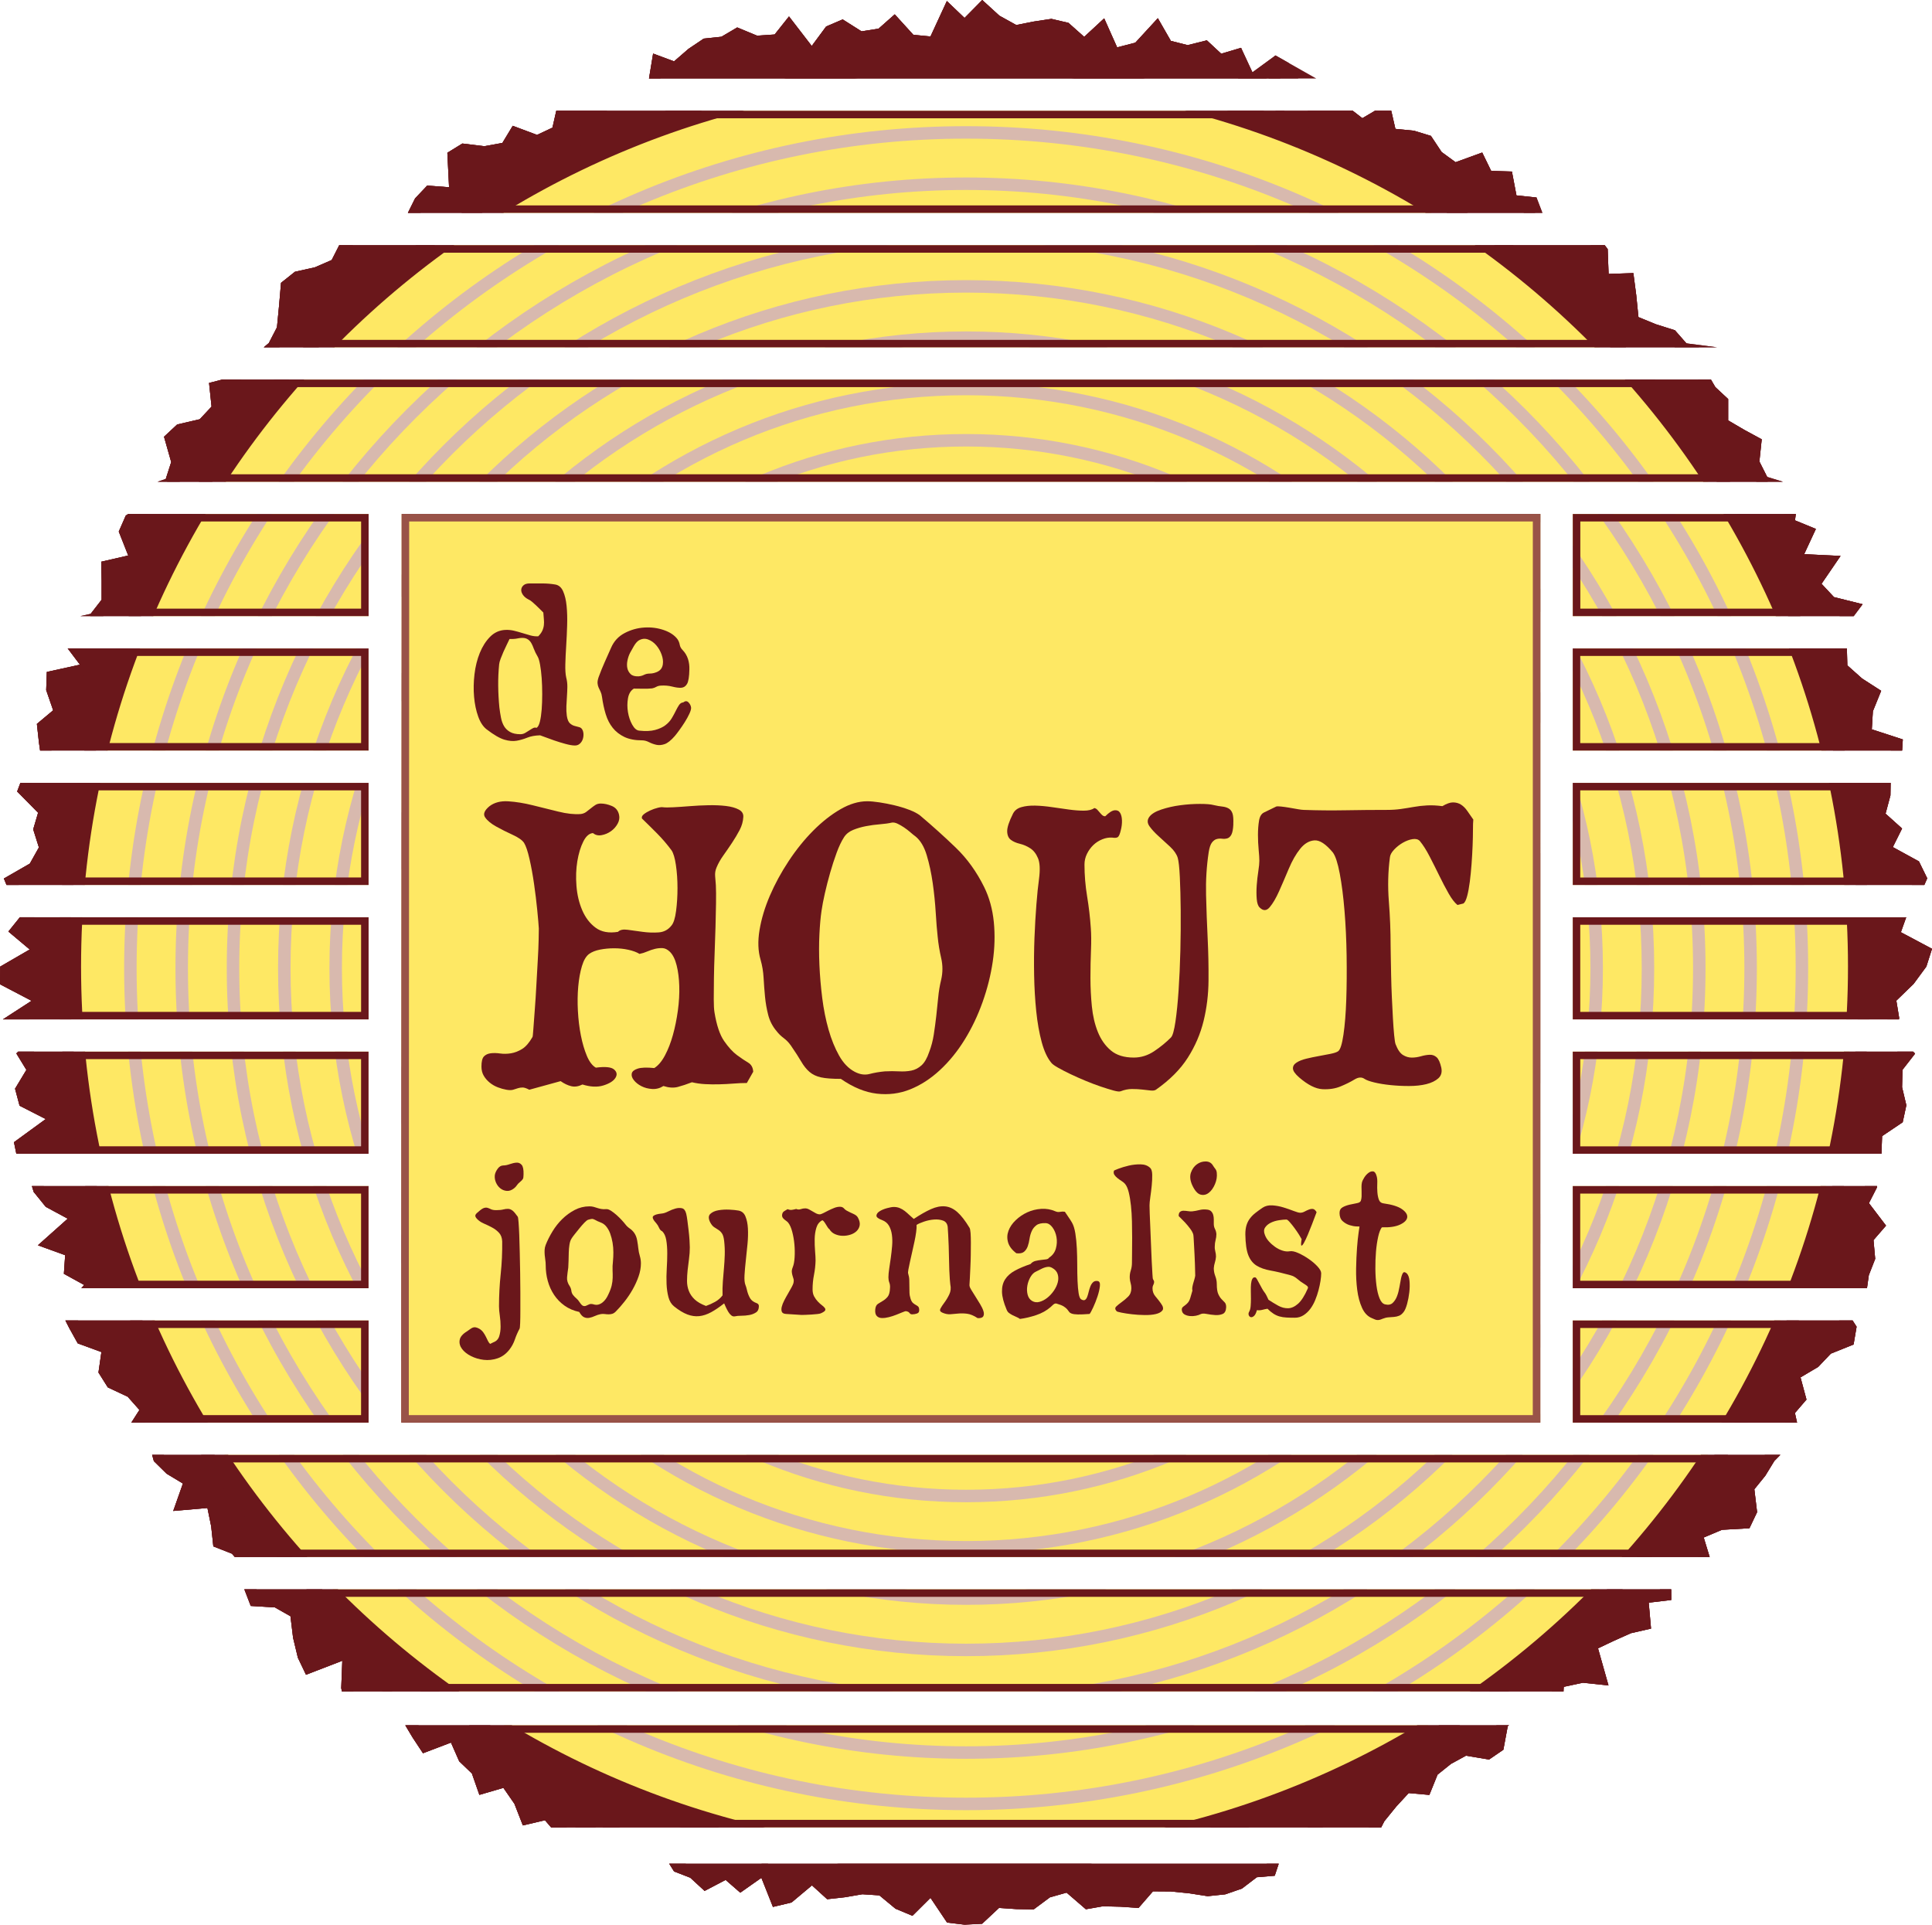 <?xml version="1.0" encoding="UTF-8" standalone="no"?>
<!-- Created with Inkscape (http://www.inkscape.org/) -->

<svg
   xmlns:dc="http://purl.org/dc/elements/1.1/"
   xmlns:cc="http://creativecommons.org/ns#"
   xmlns:rdf="http://www.w3.org/1999/02/22-rdf-syntax-ns#"
   xmlns:svg="http://www.w3.org/2000/svg"
   xmlns="http://www.w3.org/2000/svg"
   xmlns:sodipodi="http://sodipodi.sourceforge.net/DTD/sodipodi-0.dtd"
   xmlns:inkscape="http://www.inkscape.org/namespaces/inkscape"
   width="96.79"
   height="96.424"
   id="svg4908"
   version="1.1"
   inkscape:version="0.48.0 r9654"
   sodipodi:docname="logonl.svg">
  <defs
     id="defs4910">
    <clipPath
       clipPathUnits="userSpaceOnUse"
       id="clipPath316">
      <path
         d="m 603.443,481.986 0,-4.093 45.647,0 0,4.093 0.002,28.231 0,4.094 -45.636,0 0,-4.094 -0.013,-28.231 z m -1.314,10.776 -14.043,0 -0.073,-0.074 0.402,-0.659 -0.454,-0.754 0.181,-0.681 1.049,-0.535 -1.273,-0.928 0.095,-0.463 14.116,0 0,4.094 z m 0,5.384 -13.975,0 -0.461,-0.572 0.856,-0.719 -1.183,-0.685 -0.009,-0.709 1.266,-0.662 -1.148,-0.744 14.654,0 0,4.091 z m 48.262,12.071 11.259,0 0.358,0.476 -1.149,0.286 -0.498,0.533 0.763,1.117 -1.459,0.07 0.47,1.012 -0.837,0.344 0.032,0.256 -8.939,0 0,-4.094 z m -48.262,4.094 -9.631,0 -0.1,-0.065 -0.281,-0.641 0.379,-0.96 -1.082,-0.249 0.016,-0.771 0,-0.752 -0.438,-0.564 -0.414,-0.092 11.551,0 0,4.094 z m 0,-10.778 -13.954,0 -0.13,-0.345 0.839,-0.852 -0.196,-0.666 0.228,-0.725 -0.363,-0.648 -1.04,-0.598 0.106,-0.258 14.51,0 0,4.092 z m -6.393,16.028 0.1,-0.948 -0.474,-0.506 -0.905,-0.211 -0.526,-0.49 0.288,-1.015 -0.217,-0.674 -0.332,-0.115 65.147,0 -0.634,0.195 -0.312,0.617 0.094,0.889 -0.691,0.375 -0.654,0.383 0,0.856 -0.515,0.479 -0.175,0.301 -59.67,0 -0.524,-0.136 z m 6.393,-10.639 -12.059,0 0.492,-0.652 -1.328,-0.291 -0.025,-0.729 0.279,-0.809 -0.652,-0.545 0.082,-0.742 0.047,-0.326 13.164,0 0,4.094 z m -1.478,15.566 -0.675,-0.293 -0.798,-0.178 -0.557,-0.443 -0.078,-0.908 -0.085,-0.874 -0.325,-0.63 -0.203,-0.172 58.251,0 -1.234,0.158 -0.461,0.525 -0.765,0.242 -0.697,0.286 -0.088,0.881 -0.116,0.882 -0.992,-0.033 -0.037,0.996 -0.119,0.156 -50.719,0 -0.302,-0.595 z m 1.478,-37.115 -13.492,0 0.07,-0.234 0.484,-0.598 0.881,-0.475 -1.195,-1.066 1.092,-0.396 -0.051,-0.747 0.812,-0.447 -0.111,-0.131 11.51,0 0,4.094 z m 48.262,12.068 14.089,0 0.118,0.266 -0.332,0.678 -1.047,0.574 0.371,0.744 -0.662,0.596 0.195,0.73 0.008,0.504 -12.74,0 0,-4.092 z m 0,-5.386 13.074,0 0.008,0.06 -0.114,0.69 0.692,0.67 0.511,0.695 0.227,0.713 -1.248,0.664 0.214,0.599 -13.364,0 0,-4.091 z m 0,-16.162 8.99,0 -0.085,0.384 0.463,0.539 -0.239,0.889 0.709,0.42 0.505,0.531 0.913,0.367 0.121,0.713 -0.161,0.25 -11.216,0 0,-4.093 z m -48.262,4.093 -12.151,0 0.151,-0.297 0.345,-0.621 0.948,-0.347 -0.118,-0.821 0.374,-0.595 0.798,-0.375 0.469,-0.53 -0.325,-0.507 9.509,0 0,4.093 z m 48.262,1.293 11.793,0 0.074,0.524 0.255,0.652 -0.068,0.752 0.502,0.58 -0.685,0.902 0.32,0.627 0.006,0.057 -12.197,0 0,-4.094 z m 0,5.389 12.37,0 0.003,0.014 0.025,0.693 0.825,0.555 0.147,0.681 -0.171,0.725 0.016,0.695 0.505,0.649 -0.08,0.082 -13.64,0 0,-4.094 z m -40.892,41.126 -0.617,-0.291 -0.975,0.365 -0.415,-0.687 -0.723,-0.131 -0.88,0.108 -0.602,-0.371 0.068,-1.381 -0.875,0.066 -0.486,-0.513 -0.289,-0.581 45.47,0 -0.236,0.616 -0.804,0.085 -0.182,0.956 -0.832,0.025 -0.358,0.736 -1.068,-0.388 -0.558,0.408 -0.43,0.647 -0.681,0.208 -0.743,0.073 -0.166,0.726 -0.654,0 -0.504,-0.298 -0.385,0.298 -31.922,0 -0.153,-0.676 z m -5.603,-64.526 0.414,-0.627 1.122,0.427 0.33,-0.75 0.509,-0.488 0.299,-0.857 0.963,0.281 0.442,-0.639 0.338,-0.867 0.886,0.207 0.246,-0.285 1.819,0 31.451,0 0.126,0.246 0.48,0.592 0.495,0.537 0.829,-0.074 0.328,0.812 0.539,0.432 0.601,0.328 0.925,-0.154 0.573,0.392 0.176,0.948 0.053,0.033 -44.239,0 0.295,-0.494 z m 10.477,-5.364 0.65,-0.252 0.575,-0.529 0.842,0.441 0.587,-0.511 0.846,0.595 0.463,-1.166 0.746,0.178 0.818,0.686 0.61,-0.555 0.705,0.078 0.705,0.121 0.682,-0.045 0.646,-0.535 0.679,-0.283 0.723,0.719 0.665,-0.991 0.7,-0.084 0.704,0.036 0.677,0.634 0.696,-0.046 0.693,-0.012 0.653,0.484 0.666,0.188 0.773,-0.666 0.684,0.119 0.709,-0.018 0.718,-0.049 0.578,0.666 0.709,-0.005 0.732,-0.073 0.753,-0.117 0.705,0.074 0.668,0.231 0.596,0.455 0.718,0.06 0.16,0.481 -24.427,0 0.193,-0.309 z m 36.018,44.924 13.201,0 0.027,0.445 -1.242,0.405 0.043,0.726 0.332,0.819 -0.764,0.492 -0.592,0.527 -0.018,0.68 -10.987,0 0,-4.094 z m -11.912,27.861 -0.925,-0.676 -0.456,0.981 -0.795,-0.237 -0.577,0.536 -0.768,-0.192 -0.674,0.17 -0.522,0.91 -0.903,-0.981 -0.728,-0.189 -0.52,1.164 -0.801,-0.742 -0.63,0.561 -0.684,0.16 -0.705,-0.107 -0.704,-0.139 -0.677,0.375 -0.686,0.627 -0.709,-0.719 -0.709,0.678 -0.656,-1.42 -0.687,0.066 -0.746,0.82 -0.649,-0.574 -0.681,-0.107 -0.756,0.478 -0.664,-0.285 -0.576,-0.779 -0.912,1.183 -0.575,-0.723 -0.703,-0.048 -0.797,0.33 -0.633,-0.373 -0.708,-0.074 -0.613,-0.412 -0.577,-0.5 -0.84,0.312 -0.165,-0.999 26.741,0 -1.63,0.925 z m -41.072,-62.144 0.967,-0.059 0.625,-0.353 0.105,-0.865 0.193,-0.801 0.325,-0.68 1.455,0.561 -0.043,-1.094 0.027,-0.135 48.964,0 0.006,0.184 0.766,0.164 1.027,-0.108 -0.42,1.487 0.651,0.308 0.67,0.299 0.804,0.184 -0.092,1.039 0.903,0.107 -0.003,0.428 -57.187,0 0.257,-0.666 z m -3.952,6.055 65.256,0 -0.24,-0.245 -0.363,-0.593 -0.438,-0.541 0.11,-0.918 -0.307,-0.645 -1.1,-0.062 -0.732,-0.309 0.239,-0.783 -59.109,0 -0.117,0.135 -0.746,0.293 -0.086,0.8 -0.15,0.739 -1.371,-0.119 0.388,1.099 -0.654,0.395 -0.51,0.502 -0.07,0.252 z"
         id="path318"
         inkscape:connector-curvature="0" />
    </clipPath>
  </defs>
  <sodipodi:namedview
     id="base"
     pagecolor="#ffffff"
     bordercolor="#666666"
     borderopacity="1.0"
     inkscape:pageopacity="0.0"
     inkscape:pageshadow="2"
     inkscape:zoom="5.12"
     inkscape:cx="42.572049"
     inkscape:cy="21.15058"
     inkscape:document-units="px"
     inkscape:current-layer="layer1"
     showgrid="false"
     fit-margin-top="0"
     fit-margin-left="0"
     fit-margin-right="0"
     fit-margin-bottom="0"
     inkscape:window-width="1920"
     inkscape:window-height="1018"
     inkscape:window-x="-8"
     inkscape:window-y="-8"
     inkscape:window-maximized="1" />
  <g
     inkscape:label="Layer 1"
     inkscape:groupmode="layer"
     id="layer1"
     transform="translate(-296.918,-358.838)">
    <g
       id="g312"
       transform="matrix(1.25,0,0,-1.25,-437.279,1027.475)">
      <g
         id="g314"
         clip-path="url(#clipPath316)">
        <path
           d="m 590.526,496.107 c 0,19.635 15.918,35.553 35.554,35.553 19.635,0 35.553,-15.918 35.553,-35.553 0,-19.634 -15.918,-35.552 -35.553,-35.552 -19.636,0 -35.554,15.918 -35.554,35.552"
           style="fill:#fee864;fill-opacity:1;fill-rule:nonzero;stroke:none"
           id="path320"
           inkscape:connector-curvature="0" />
        <path
           d="m 626.08,529.603 c 18.5,0 33.496,-14.998 33.496,-33.496 0,-18.5 -14.996,-33.498 -33.496,-33.498 -18.5,0 -33.497,14.998 -33.497,33.498 0,18.498 14.997,33.496 33.497,33.496 z"
           style="fill:none;stroke:#d8b9ae;stroke-width:0.5;stroke-linecap:butt;stroke-linejoin:miter;stroke-miterlimit:4;stroke-opacity:1;stroke-dasharray:none"
           id="path322"
           inkscape:connector-curvature="0" />
        <path
           d="m 626.08,527.546 c 17.363,0 31.44,-14.075 31.44,-31.439 0,-17.363 -14.077,-31.439 -31.44,-31.439 -17.363,0 -31.44,14.076 -31.44,31.439 0,17.364 14.077,31.439 31.44,31.439 z"
           style="fill:none;stroke:#d8b9ae;stroke-width:0.5;stroke-linecap:butt;stroke-linejoin:miter;stroke-miterlimit:4;stroke-opacity:1;stroke-dasharray:none"
           id="path324"
           inkscape:connector-curvature="0" />
        <path
           d="m 626.08,525.488 c 16.228,0 29.383,-13.154 29.383,-29.381 0,-16.228 -13.155,-29.382 -29.383,-29.382 -16.227,0 -29.384,13.154 -29.384,29.382 0,16.227 13.157,29.381 29.384,29.381 z"
           style="fill:none;stroke:#d8b9ae;stroke-width:0.5;stroke-linecap:butt;stroke-linejoin:miter;stroke-miterlimit:4;stroke-opacity:1;stroke-dasharray:none"
           id="path326"
           inkscape:connector-curvature="0" />
        <path
           d="m 626.08,523.432 c 15.092,0 27.326,-12.233 27.326,-27.325 0,-15.091 -12.234,-27.326 -27.326,-27.326 -15.092,0 -27.328,12.235 -27.328,27.326 0,15.092 12.236,27.325 27.328,27.325 z"
           style="fill:none;stroke:#d8b9ae;stroke-width:0.5;stroke-linecap:butt;stroke-linejoin:miter;stroke-miterlimit:4;stroke-opacity:1;stroke-dasharray:none"
           id="path328"
           inkscape:connector-curvature="0" />
        <path
           d="m 626.08,521.376 c 13.955,0 25.27,-11.313 25.27,-25.269 0,-13.957 -11.315,-25.269 -25.27,-25.269 -13.955,0 -25.269,11.312 -25.269,25.269 0,13.956 11.314,25.269 25.269,25.269 z"
           style="fill:none;stroke:#d8b9ae;stroke-width:0.5;stroke-linecap:butt;stroke-linejoin:miter;stroke-miterlimit:4;stroke-opacity:1;stroke-dasharray:none"
           id="path330"
           inkscape:connector-curvature="0" />
        <path
           d="m 626.08,519.319 c 12.82,0 23.213,-10.391 23.213,-23.212 0,-12.82 -10.393,-23.212 -23.213,-23.212 -12.82,0 -23.213,10.392 -23.213,23.212 0,12.821 10.393,23.212 23.213,23.212 z"
           style="fill:none;stroke:#d8b9ae;stroke-width:0.5;stroke-linecap:butt;stroke-linejoin:miter;stroke-miterlimit:4;stroke-opacity:1;stroke-dasharray:none"
           id="path332"
           inkscape:connector-curvature="0" />
        <path
           d="m 626.08,517.264 c 11.684,0 21.156,-9.473 21.156,-21.157 0,-11.685 -9.472,-21.156 -21.156,-21.156 -11.684,0 -21.156,9.471 -21.156,21.156 0,11.684 9.472,21.157 21.156,21.157 z"
           style="fill:none;stroke:#d8b9ae;stroke-width:0.5;stroke-linecap:butt;stroke-linejoin:miter;stroke-miterlimit:4;stroke-opacity:1;stroke-dasharray:none"
           id="path334"
           inkscape:connector-curvature="0" />
        <path
           d="m 626.08,515.207 c 10.548,0 19.1,-8.553 19.1,-19.1 0,-10.548 -8.552,-19.099 -19.1,-19.099 -10.549,0 -19.1,8.551 -19.1,19.099 0,10.547 8.551,19.1 19.1,19.1 z"
           style="fill:none;stroke:#d8b9ae;stroke-width:0.5;stroke-linecap:butt;stroke-linejoin:miter;stroke-miterlimit:4;stroke-opacity:1;stroke-dasharray:none"
           id="path336"
           inkscape:connector-curvature="0" />
        <path
           d="m 626.08,513.148 c 9.412,0 17.043,-7.628 17.043,-17.041 0,-9.412 -7.631,-17.043 -17.043,-17.043 -9.412,0 -17.043,7.631 -17.043,17.043 0,9.413 7.631,17.041 17.043,17.041 z"
           style="fill:none;stroke:#d8b9ae;stroke-width:0.5;stroke-linecap:butt;stroke-linejoin:miter;stroke-miterlimit:4;stroke-opacity:1;stroke-dasharray:none"
           id="path338"
           inkscape:connector-curvature="0" />
        <path
           d="m 626.08,511.092 c 8.275,0 14.986,-6.709 14.986,-14.985 0,-8.277 -6.711,-14.986 -14.986,-14.986 -8.277,0 -14.986,6.709 -14.986,14.986 0,8.276 6.709,14.985 14.986,14.985 z"
           style="fill:none;stroke:#d8b9ae;stroke-width:0.5;stroke-linecap:butt;stroke-linejoin:miter;stroke-miterlimit:4;stroke-opacity:1;stroke-dasharray:none"
           id="path340"
           inkscape:connector-curvature="0" />
        <path
           d="m 626.08,509.037 c 7.141,0 12.929,-5.789 12.929,-12.93 0,-7.14 -5.788,-12.929 -12.929,-12.929 -7.141,0 -12.93,5.789 -12.93,12.929 0,7.141 5.789,12.93 12.93,12.93 z"
           style="fill:none;stroke:#d8b9ae;stroke-width:0.5;stroke-linecap:butt;stroke-linejoin:miter;stroke-miterlimit:4;stroke-opacity:1;stroke-dasharray:none"
           id="path342"
           inkscape:connector-curvature="0" />
        <path
           d="m 626.08,506.979 c 6.006,0 10.873,-4.868 10.873,-10.872 0,-6.005 -4.867,-10.873 -10.873,-10.873 -6.004,0 -10.872,4.868 -10.872,10.873 0,6.004 4.868,10.872 10.872,10.872 z"
           style="fill:none;stroke:#d8b9ae;stroke-width:0.5;stroke-linecap:butt;stroke-linejoin:miter;stroke-miterlimit:4;stroke-opacity:1;stroke-dasharray:none"
           id="path344"
           inkscape:connector-curvature="0" />
        <path
           d="m 626.08,504.924 c 4.868,0 8.816,-3.949 8.816,-8.817 0,-4.869 -3.948,-8.816 -8.816,-8.816 -4.869,0 -8.816,3.947 -8.816,8.816 0,4.868 3.947,8.817 8.816,8.817 z"
           style="fill:none;stroke:#d8b9ae;stroke-width:0.5;stroke-linecap:butt;stroke-linejoin:miter;stroke-miterlimit:4;stroke-opacity:1;stroke-dasharray:none"
           id="path346"
           inkscape:connector-curvature="0" />
        <path
           d="m 626.08,502.865 c 3.733,0 6.76,-3.025 6.76,-6.758 0,-3.734 -3.027,-6.759 -6.76,-6.759 -3.732,0 -6.76,3.025 -6.76,6.759 0,3.733 3.028,6.758 6.76,6.758 z"
           style="fill:none;stroke:#d8b9ae;stroke-width:0.5;stroke-linecap:butt;stroke-linejoin:miter;stroke-miterlimit:4;stroke-opacity:1;stroke-dasharray:none"
           id="path348"
           inkscape:connector-curvature="0" />
        <path
           d="m 626.08,500.809 c 2.596,0 4.702,-2.106 4.702,-4.702 0,-2.597 -2.106,-4.703 -4.702,-4.703 -2.597,0 -4.703,2.106 -4.703,4.703 0,2.596 2.106,4.702 4.703,4.702 z"
           style="fill:none;stroke:#d8b9ae;stroke-width:0.5;stroke-linecap:butt;stroke-linejoin:miter;stroke-miterlimit:4;stroke-opacity:1;stroke-dasharray:none"
           id="path350"
           inkscape:connector-curvature="0" />
        <path
           d="m 623.434,496.107 c 0,1.461 1.185,2.645 2.646,2.645 1.46,0 2.647,-1.184 2.647,-2.645 0,-1.461 -1.187,-2.646 -2.647,-2.646 -1.461,0 -2.646,1.185 -2.646,2.646 z"
           style="fill:none;stroke:#d8b9ae;stroke-width:0.5;stroke-linecap:butt;stroke-linejoin:miter;stroke-miterlimit:4;stroke-opacity:1;stroke-dasharray:none"
           id="path352"
           inkscape:connector-curvature="0" />
        <path
           d="m 626.015,460.309 c 19.807,0 35.862,16.054 35.862,35.861 0,19.807 -16.055,35.863 -35.862,35.863 -19.806,0 -35.863,-16.056 -35.863,-35.863 0,-19.807 16.057,-35.861 35.863,-35.861 m 38.547,35.861 -0.511,-0.695 -0.692,-0.67 0.114,-0.69 -0.099,-0.679 0.737,-0.756 -0.505,-0.649 -0.016,-0.695 0.171,-0.725 -0.147,-0.681 -0.825,-0.555 -0.025,-0.693 -0.118,-0.674 -0.064,-0.692 -0.32,-0.627 0.685,-0.902 -0.502,-0.58 0.068,-0.752 -0.255,-0.652 -0.102,-0.707 -1.036,-0.356 0.648,-1.004 -0.121,-0.713 -0.913,-0.367 -0.505,-0.531 -0.709,-0.42 0.239,-0.889 -0.463,-0.539 0.2,-0.904 -0.521,-0.508 -0.504,-0.51 -0.363,-0.593 -0.438,-0.541 0.11,-0.918 -0.307,-0.645 -1.1,-0.062 -0.732,-0.309 0.355,-1.162 -0.618,-0.398 -1.042,-0.02 0.004,-0.924 -0.903,-0.107 0.092,-1.039 -0.804,-0.184 -0.67,-0.299 -0.651,-0.308 0.42,-1.487 -1.027,0.108 -0.766,-0.164 -0.118,-0.801 -0.98,-0.02 -0.558,-0.396 -0.588,-0.357 -0.176,-0.948 -0.573,-0.392 -0.925,0.154 -0.601,-0.328 -0.539,-0.432 -0.328,-0.812 -0.829,0.074 -0.495,-0.537 -0.48,-0.592 -0.401,-0.785 -0.737,-0.08 -0.639,-0.295 -0.99,0.574 -0.629,-0.363 -0.638,-0.166 -0.36,-1.069 -0.718,-0.06 -0.596,-0.455 -0.668,-0.231 -0.705,-0.074 -0.753,0.117 -0.732,0.073 -0.709,0.005 -0.578,-0.666 -0.718,0.049 -0.709,0.018 -0.684,-0.119 -0.773,0.666 -0.666,-0.188 -0.653,-0.484 -0.693,0.012 -0.696,0.046 -0.677,-0.634 -0.704,-0.036 -0.7,0.084 -0.665,0.991 -0.723,-0.719 -0.679,0.283 -0.646,0.535 -0.682,0.045 -0.705,-0.121 -0.705,-0.078 -0.61,0.555 -0.818,-0.686 -0.746,-0.178 -0.463,1.166 -0.846,-0.595 -0.587,0.511 -0.842,-0.441 -0.575,0.529 -0.65,0.252 -0.477,0.754 -0.818,0.192 -1.117,0.035 -0.024,0.408 -0.539,0.494 -1.124,-0.752 -0.577,0.34 -0.498,0.58 -0.886,-0.207 -0.338,0.867 -0.442,0.639 -0.963,-0.281 -0.299,0.857 -0.509,0.488 -0.33,0.75 -1.122,-0.427 -0.414,0.627 -0.384,0.644 -0.672,0.789 -1.012,-0.24 -0.623,-0.092 -0.171,0.885 0.043,1.094 -1.455,-0.561 -0.325,0.68 -0.193,0.801 -0.105,0.865 -0.625,0.353 -0.967,0.059 -0.267,0.697 -0.036,0.875 -0.45,0.522 -0.746,0.293 -0.086,0.8 -0.15,0.739 -1.371,-0.119 0.388,1.099 -0.654,0.395 -0.51,0.502 -0.196,0.691 -1.165,0.139 0.781,1.222 -0.469,0.53 -0.798,0.375 -0.374,0.595 0.118,0.821 -0.948,0.347 -0.345,0.621 -0.322,0.633 0.923,1.088 -0.812,0.447 0.051,0.747 -1.092,0.396 1.195,1.066 -0.881,0.475 -0.484,0.598 -0.201,0.672 -0.447,0.627 -0.141,0.693 1.273,0.928 -1.049,0.535 -0.181,0.681 0.454,0.754 -0.402,0.659 0.745,0.753 -1.287,0.612 1.152,0.746 -1.266,0.662 0.009,0.709 1.183,0.685 -0.856,0.719 0.539,0.672 -0.421,0.723 -0.298,0.73 1.04,0.598 0.363,0.648 -0.228,0.725 0.196,0.666 -0.839,0.852 0.25,0.669 0.728,0.559 -0.105,0.738 -0.082,0.742 0.652,0.545 -0.279,0.809 0.025,0.729 1.328,0.291 -0.757,1.003 1.066,0.467 0.121,0.569 0.438,0.564 0,0.752 -0.016,0.771 1.082,0.249 -0.379,0.96 0.281,0.641 0.665,0.426 1.142,0.637 -0.203,0.408 0.217,0.674 -0.288,1.015 0.526,0.49 0.905,0.211 0.474,0.506 -0.1,0.948 0.843,0.217 0.026,0.364 1,0.572 0.528,0.448 0.325,0.63 0.085,0.874 0.078,0.908 0.557,0.443 0.798,0.178 0.675,0.293 0.34,0.668 0.43,0.579 0.618,-0.126 1.334,0.135 0.276,0.521 0.345,0.694 0.486,0.513 0.875,-0.066 -0.068,1.381 0.602,0.371 0.88,-0.108 0.723,0.131 0.415,0.687 0.975,-0.365 0.617,0.291 0.247,1.086 0.775,-0.019 0.801,-0.111 0.386,0.328 0.882,0.197 0.708,0.06 0.235,1.428 0.84,-0.312 0.577,0.5 0.613,0.412 0.708,0.074 0.633,0.373 0.797,-0.33 0.703,0.048 0.575,0.723 0.912,-1.183 0.576,0.779 0.664,0.285 0.756,-0.478 0.681,0.107 0.649,0.574 0.746,-0.82 0.687,-0.066 0.656,1.42 0.709,-0.678 0.709,0.719 0.686,-0.627 0.677,-0.375 0.704,0.139 0.705,0.107 0.684,-0.16 0.63,-0.561 0.801,0.742 0.52,-1.164 0.728,0.189 0.903,0.981 0.522,-0.91 0.674,-0.17 0.768,0.192 0.577,-0.536 0.795,0.237 0.352,-1.202 1.029,0.897 0.273,-1.315 0.093,0.204 1.169,-0.737 0.707,-0.072 0.681,-0.164 0.557,-0.433 1.081,0.638 0.243,-1.066 0.743,-0.073 0.681,-0.208 0.43,-0.647 0.558,-0.408 1.068,0.388 0.358,-0.736 0.832,-0.025 0.182,-0.956 0.804,-0.085 -0.073,-0.801 0.665,-0.279 1.135,-0.132 0.688,-0.282 0.437,-0.573 0.037,-0.996 0.992,0.033 0.116,-0.882 0.088,-0.881 0.697,-0.286 0.765,-0.242 0.461,-0.525 0.799,-0.242 0.006,-0.903 0.353,-0.607 0.515,-0.479 0,-0.856 0.654,-0.383 0.691,-0.375 -0.094,-0.889 0.312,-0.617 0.031,-0.274 1.192,-0.615 -0.108,-0.853 0.837,-0.344 -0.47,-1.012 1.459,-0.07 -0.763,-1.117 0.498,-0.533 1.149,-0.286 -0.794,-1.06 0.163,-0.672 0.019,-0.719 0.592,-0.527 0.764,-0.492 -0.332,-0.819 -0.043,-0.726 1.242,-0.405 -0.045,-0.732 -0.438,-0.807 -0.013,-0.705 -0.195,-0.73 0.662,-0.596 -0.371,-0.744 1.047,-0.574 0.332,-0.678 -0.328,-0.732 -0.481,-0.727 -0.248,-0.701 1.248,-0.664 -0.227,-0.713 z"
           style="fill:#6a171b;fill-opacity:1;fill-rule:nonzero;stroke:none"
           id="path354"
           inkscape:connector-curvature="0" />
        <path
           d="m 626.015,460.309 c 19.807,0 35.862,16.054 35.862,35.861 0,19.807 -16.055,35.863 -35.862,35.863 -19.806,0 -35.863,-16.056 -35.863,-35.863 0,-19.807 16.057,-35.861 35.863,-35.861 z m 38.547,35.861 -0.511,-0.695 -0.692,-0.67 0.114,-0.69 -0.099,-0.679 0.737,-0.756 -0.505,-0.649 -0.016,-0.695 0.171,-0.725 -0.147,-0.681 -0.825,-0.555 -0.025,-0.693 -0.118,-0.674 -0.064,-0.692 -0.32,-0.627 0.685,-0.902 -0.502,-0.58 0.068,-0.752 -0.255,-0.652 -0.102,-0.707 -1.036,-0.356 0.648,-1.004 -0.121,-0.713 -0.913,-0.367 -0.505,-0.531 -0.709,-0.42 0.239,-0.889 -0.463,-0.539 0.2,-0.904 -0.521,-0.508 -0.504,-0.51 -0.363,-0.593 -0.438,-0.541 0.11,-0.918 -0.307,-0.645 -1.1,-0.062 -0.732,-0.309 0.355,-1.162 -0.618,-0.398 -1.042,-0.02 0.004,-0.924 -0.903,-0.107 0.092,-1.039 -0.804,-0.184 -0.67,-0.299 -0.651,-0.308 0.42,-1.487 -1.027,0.108 -0.766,-0.164 -0.118,-0.801 -0.98,-0.02 -0.558,-0.396 -0.588,-0.357 -0.176,-0.948 -0.573,-0.392 -0.925,0.154 -0.601,-0.328 -0.539,-0.432 -0.328,-0.812 -0.829,0.074 -0.495,-0.537 -0.48,-0.592 -0.401,-0.785 -0.737,-0.08 -0.639,-0.295 -0.99,0.574 -0.629,-0.363 -0.638,-0.166 -0.36,-1.069 -0.718,-0.06 -0.596,-0.455 -0.668,-0.231 -0.705,-0.074 -0.753,0.117 -0.732,0.073 -0.709,0.005 -0.578,-0.666 -0.718,0.049 -0.709,0.018 -0.684,-0.119 -0.773,0.666 -0.666,-0.188 -0.653,-0.484 -0.693,0.012 -0.696,0.046 -0.677,-0.634 -0.704,-0.036 -0.7,0.084 -0.665,0.991 -0.723,-0.719 -0.679,0.283 -0.646,0.535 -0.682,0.045 -0.705,-0.121 -0.705,-0.078 -0.61,0.555 -0.818,-0.686 -0.746,-0.178 -0.463,1.166 -0.846,-0.595 -0.587,0.511 -0.842,-0.441 -0.575,0.529 -0.65,0.252 -0.477,0.754 -0.818,0.192 -1.117,0.035 -0.024,0.408 -0.539,0.494 -1.124,-0.752 -0.577,0.34 -0.498,0.58 -0.886,-0.207 -0.338,0.867 -0.442,0.639 -0.963,-0.281 -0.299,0.857 -0.509,0.488 -0.33,0.75 -1.122,-0.427 -0.414,0.627 -0.384,0.644 -0.672,0.789 -1.012,-0.24 -0.623,-0.092 -0.171,0.885 0.043,1.094 -1.455,-0.561 -0.325,0.68 -0.193,0.801 -0.105,0.865 -0.625,0.353 -0.967,0.059 -0.267,0.697 -0.036,0.875 -0.45,0.522 -0.746,0.293 -0.086,0.8 -0.15,0.739 -1.371,-0.119 0.388,1.099 -0.654,0.395 -0.51,0.502 -0.196,0.691 -1.165,0.139 0.781,1.222 -0.469,0.53 -0.798,0.375 -0.374,0.595 0.118,0.821 -0.948,0.347 -0.345,0.621 -0.322,0.633 0.923,1.088 -0.812,0.447 0.051,0.747 -1.092,0.396 1.195,1.066 -0.881,0.475 -0.484,0.598 -0.201,0.672 -0.447,0.627 -0.141,0.693 1.273,0.928 -1.049,0.535 -0.181,0.681 0.454,0.754 -0.402,0.659 0.745,0.753 -1.287,0.612 1.152,0.746 -1.266,0.662 0.009,0.709 1.183,0.685 -0.856,0.719 0.539,0.672 -0.421,0.723 -0.298,0.73 1.04,0.598 0.363,0.648 -0.228,0.725 0.196,0.666 -0.839,0.852 0.25,0.669 0.728,0.559 -0.105,0.738 -0.082,0.742 0.652,0.545 -0.279,0.809 0.025,0.729 1.328,0.291 -0.757,1.003 1.066,0.467 0.121,0.569 0.438,0.564 0,0.752 -0.016,0.771 1.082,0.249 -0.379,0.96 0.281,0.641 0.665,0.426 1.142,0.637 -0.203,0.408 0.217,0.674 -0.288,1.015 0.526,0.49 0.905,0.211 0.474,0.506 -0.1,0.948 0.843,0.217 0.026,0.364 1,0.572 0.528,0.448 0.325,0.63 0.085,0.874 0.078,0.908 0.557,0.443 0.798,0.178 0.675,0.293 0.34,0.668 0.43,0.579 0.618,-0.126 1.334,0.135 0.276,0.521 0.345,0.694 0.486,0.513 0.875,-0.066 -0.068,1.381 0.602,0.371 0.88,-0.108 0.723,0.131 0.415,0.687 0.975,-0.365 0.617,0.291 0.247,1.086 0.775,-0.019 0.801,-0.111 0.386,0.328 0.882,0.197 0.708,0.06 0.235,1.428 0.84,-0.312 0.577,0.5 0.613,0.412 0.708,0.074 0.633,0.373 0.797,-0.33 0.703,0.048 0.575,0.723 0.912,-1.183 0.576,0.779 0.664,0.285 0.756,-0.478 0.681,0.107 0.649,0.574 0.746,-0.82 0.687,-0.066 0.656,1.42 0.709,-0.678 0.709,0.719 0.686,-0.627 0.677,-0.375 0.704,0.139 0.705,0.107 0.684,-0.16 0.63,-0.561 0.801,0.742 0.52,-1.164 0.728,0.189 0.903,0.981 0.522,-0.91 0.674,-0.17 0.768,0.192 0.577,-0.536 0.795,0.237 0.352,-1.202 1.029,0.897 0.273,-1.315 0.093,0.204 1.169,-0.737 0.707,-0.072 0.681,-0.164 0.557,-0.433 1.081,0.638 0.243,-1.066 0.743,-0.073 0.681,-0.208 0.43,-0.647 0.558,-0.408 1.068,0.388 0.358,-0.736 0.832,-0.025 0.182,-0.956 0.804,-0.085 -0.073,-0.801 0.665,-0.279 1.135,-0.132 0.688,-0.282 0.437,-0.573 0.037,-0.996 0.992,0.033 0.116,-0.882 0.088,-0.881 0.697,-0.286 0.765,-0.242 0.461,-0.525 0.799,-0.242 0.006,-0.903 0.353,-0.607 0.515,-0.479 0,-0.856 0.654,-0.383 0.691,-0.375 -0.094,-0.889 0.312,-0.617 0.031,-0.274 1.192,-0.615 -0.108,-0.853 0.837,-0.344 -0.47,-1.012 1.459,-0.07 -0.763,-1.117 0.498,-0.533 1.149,-0.286 -0.794,-1.06 0.163,-0.672 0.019,-0.719 0.592,-0.527 0.764,-0.492 -0.332,-0.819 -0.043,-0.726 1.242,-0.405 -0.045,-0.732 -0.438,-0.807 -0.013,-0.705 -0.195,-0.73 0.662,-0.596 -0.371,-0.744 1.047,-0.574 0.332,-0.678 -0.328,-0.732 -0.481,-0.727 -0.248,-0.701 1.248,-0.664 -0.227,-0.713 z"
           style="fill:none;stroke:#6a171b;stroke-width:0.909;stroke-linecap:butt;stroke-linejoin:miter;stroke-miterlimit:4;stroke-opacity:1;stroke-dasharray:none"
           id="path356"
           inkscape:connector-curvature="0" />
      </g>
    </g>
    <path
       d="m 339.175,453.519 c 0.007,-0.001 0.015,-0.002 0.022,-0.002 l -0.022,0.002 z m 19.076,-0.147 c 0.004,0 0.007,-0.001 0.011,-0.001 l -0.011,0.001 z m -26.552,-0.786 1.595,0 -0.196,0.102 -0.82,0.429 -0.524,-0.482 -0.052,-0.048 -0.002,-0.001 z m 1.645,0 1.536,0 -0.034,0.024 -0.816,0.575 -0.512,-0.446 -0.174,-0.152 z m 1.992,0 24.323,0 -0.005,0.004 -0.695,0.53 -0.743,0.256 -0.786,0.083 -0.894,-0.139 -0.01,-0.002 -0.011,-0.001 -0.914,-0.09 -0.016,-0.001 -0.016,0 -0.886,-0.007 -0.174,-0.001 -0.114,0.13 -0.601,0.693 -0.711,-0.049 -0.007,-0.001 -0.009,0 -0.886,-0.021 -0.036,-0.001 -0.036,0.006 -0.681,0.119 -0.831,-0.716 -0.152,-0.131 -0.195,0.054 -0.831,0.234 -0.068,0.019 -0.055,0.041 -0.713,0.53 -0.73,-0.013 c 0.002,0 0.005,0.001 0.009,0.001 l -0.018,-0.001 -0.001,0 0.001,0 -0.851,-0.058 -0.163,-0.011 -0.119,0.111 -0.746,0.699 -0.714,0.036 -0.67,-0.081 -0.735,-1.094 -0.254,-0.378 -0.321,0.32 -0.728,0.723 -0.568,-0.237 -0.764,-0.632 -0.094,-0.077 -0.12,-0.007 -0.853,-0.056 -0.045,-0.004 -0.044,0.007 -0.881,0.151 -0.69,0.076 -0.636,-0.579 -0.242,-0.22 -0.251,0.21 -0.955,0.799 -0.53,0.128 -0.459,-1.156 -0.075,-0.191 z m 25.644,-0.375 -30.535,0 0.2,0.318 0.036,0.058 0.006,0.01 0.812,0.315 0.718,0.661 1.054,-0.551 0.734,0.64 1.058,-0.745 0.578,1.458 0.934,-0.223 1.022,-0.856 0.761,0.693 0.881,-0.098 0.881,-0.151 0.853,0.056 0.809,0.669 0.848,0.355 0.905,-0.899 0.831,1.238 0.874,0.105 0.88,-0.044 0.848,-0.794 0.869,0.059 0.868,0.015 0.816,-0.606 0.833,-0.234 0.965,0.833 0.855,-0.149 0.886,0.021 0.899,0.061 0.723,-0.833 0.886,0.007 0.914,0.09 0.941,0.146 0.881,-0.092 0.835,-0.287 0.746,-0.569 0.897,-0.076 0.075,-0.225 0.006,-0.019 0.119,-0.356 z m -43.097,-6.561 54.129,0 -0.116,0.629 -0.463,0.318 -1.009,-0.168 -0.128,-0.021 -0.114,0.062 -0.752,0.41 -0.029,0.015 -0.025,0.021 -0.674,0.539 -0.077,0.061 -0.036,0.091 -0.306,0.757 -0.757,-0.068 -0.184,-0.016 -0.126,0.136 -0.619,0.671 -0.007,0.007 -0.007,0.01 -0.601,0.739 -0.025,0.03 -0.018,0.036 -0.054,0.104 -39.084,0 -2.101,0 -0.195,-0.228 -0.147,-0.171 -0.221,0.051 -0.791,0.185 -0.305,-0.781 -0.016,-0.041 -0.025,-0.036 -0.551,-0.797 -0.154,-0.223 -0.26,0.076 -0.863,0.251 -0.258,-0.736 -0.03,-0.085 -0.062,-0.062 -0.584,-0.559 -0.383,-0.869 -0.144,-0.326 -0.334,0.128 -1.12,0.427 -0.352,-0.532 c 0.004,0.005 0.006,0.009 0.009,0.014 l -0.03,-0.05 z m 54.638,-0.375 -55.299,0 0.193,0.323 0.031,0.052 0.146,0.242 0.516,0.784 1.403,-0.535 0.412,0.938 0.636,0.61 0.375,1.073 1.204,-0.351 0.551,0.797 0.424,1.084 1.107,-0.259 0.307,0.357 2.272,0 39.314,0 0.158,-0.309 0.601,-0.739 0.619,-0.671 1.035,0.092 0.41,-1.016 0.674,-0.539 0.752,-0.41 1.156,0.193 0.716,-0.491 0.158,-0.85 0.004,-0.021 0.059,-0.312 0.065,-0.041 z m -60.333,-3.525 -0.009,-0.019 c 0.002,0.006 0.006,0.013 0.009,0.019 m -2.481,-2.911 69.406,0 0.03,0.328 0.087,0.971 -0.688,0.156 -0.035,0.009 -0.034,0.015 -0.838,0.374 -0.821,0.39 -0.286,0.136 0.086,0.305 0.375,1.325 -0.735,-0.076 -0.059,-0.006 -0.059,0.013 -0.956,0.205 -0.286,0.061 -0.006,0.159 -60.491,0 0.045,-1.145 0.022,-0.57 -0.532,0.205 -1.496,0.575 -0.239,-0.496 -0.229,-0.946 -0.126,-1.059 -0.022,-0.188 -0.166,-0.094 -0.781,-0.443 -0.075,-0.043 -0.086,-0.005 -0.968,-0.059 -0.037,-0.098 z m 70.935,-0.375 -71.483,0 0.135,0.35 0.01,0.025 0.176,0.458 1.209,0.072 0.781,0.443 0.131,1.081 0.24,1.001 0.407,0.849 1.819,-0.7 -0.054,1.367 0.033,0.168 61.206,0 0.007,-0.229 0.956,-0.205 0.882,0.091 0.029,0.004 0.374,0.039 -0.525,-1.857 0.812,-0.386 0.838,-0.374 1.006,-0.229 -0.116,-1.299 1.129,-0.135 -0.004,-0.534 z m -75.419,-6.361 80.105,0 -0.278,0.454 -0.534,0.659 -0.1,0.124 0.019,0.158 0.126,1.039 -0.242,0.506 -1.153,0.066 -0.065,0.004 -0.059,0.025 -0.916,0.385 -0.312,0.131 0.1,0.324 0.15,0.496 -73.207,0 -0.033,-0.039 -0.061,-0.07 -0.086,-0.034 -0.721,-0.284 -0.084,-0.775 -0.001,-0.018 -0.004,-0.018 -0.189,-0.922 -0.068,-0.328 -0.333,0.029 -1.134,0.099 0.292,-0.826 0.101,-0.289 -0.261,-0.158 -0.781,-0.47 -0.273,-0.269 z m 80.886,-0.375 -81.569,0 0.087,0.315 0.039,0.039 0.022,0.021 0.576,0.568 0.818,0.492 -0.486,1.375 0.374,-0.033 0.037,-0.002 1.302,-0.114 0.189,0.922 0.107,1.001 0.932,0.366 0.145,0.169 73.494,0 0.018,0 0.375,0 -0.299,-0.98 0.916,-0.385 1.374,-0.079 0.385,-0.805 -0.139,-1.147 0.549,-0.676 0.41,-0.672 0.043,-0.07 0.037,-0.037 0.263,-0.268 z m -85.296,-6.359 14.194,0 0,4.367 -10.824,0 0.036,-0.058 0.152,-0.24 -0.189,-0.211 -0.588,-0.661 -0.051,-0.058 -0.068,-0.034 -0.901,-0.422 -0.335,-0.534 0.129,-0.889 0.044,-0.301 -0.286,-0.105 -1.054,-0.388 -0.26,-0.468 z m 14.569,-0.375 -15.189,0 0.17,0.334 0.019,0.037 0.002,0.004 0.429,0.772 1.185,0.435 -0.147,1.025 0.468,0.745 0.998,0.469 0.588,0.661 -0.406,0.635 0.375,0 0.071,0 11.439,0 0,-0.375 0,-4.742 z m 60.703,0.375 13.44,0 0.013,0.019 -0.091,0.541 -0.946,0.38 -0.074,0.03 -0.058,0.059 -0.596,0.626 -0.843,0.499 -0.245,0.145 0.074,0.275 0.247,0.92 -0.45,0.524 -0.121,0.141 0.04,0.184 0.006,0.025 -10.396,0 0,-4.367 z m 13.646,-0.375 -14.021,0 0,5.117 10.852,0 0.01,0 0.375,0 -0.106,-0.481 0.579,-0.674 -0.299,-1.111 0.887,-0.525 0.631,-0.664 1.14,-0.459 0.151,-0.891 -0.2,-0.312 z m -90.576,-6.359 15.852,0 0,4.367 -13.477,0 -0.214,-0.117 -0.807,-0.444 0.048,-0.694 0.02,-0.281 -0.265,-0.096 -0.775,-0.281 1.025,-0.915 0.4,-0.356 -0.471,-0.254 -1.034,-0.557 -0.301,-0.371 z m 16.227,-0.375 -16.865,0 0.089,0.294 0.045,0.056 0.021,0.025 0.539,0.665 1.101,0.594 -1.495,1.333 0.352,0.129 0.048,0.018 0.965,0.35 -0.064,0.932 1.016,0.559 -0.139,0.164 0.375,0 0.117,0 13.894,0 0,-0.375 0,-4.742 z m 60.703,0.375 14.287,0 -0.158,0.309 -0.107,0.21 0.141,0.189 0.675,0.885 -0.429,0.495 -0.104,0.12 0.014,0.159 0.076,0.854 -0.285,0.733 -0.018,0.04 -0.006,0.044 -0.046,0.331 -14.041,0 0,-4.367 z m 14.871,-0.375 -15.246,0 0,5.117 14.741,0 0.092,-0.654 0.319,-0.816 -0.084,-0.94 0.627,-0.725 -0.858,-1.127 0.246,-0.48 0.015,-0.03 0.14,-0.274 0.006,-0.071 z m -92.605,-6.36 16.656,0 0,4.367 -16.964,0 -0.009,-0.043 1.397,-1.019 0.494,-0.359 -0.545,-0.278 -1.164,-0.593 -0.142,-0.537 0.487,-0.806 0.117,-0.195 -0.119,-0.195 -0.21,-0.344 z m 17.031,-0.375 -17.554,0 -0.091,0.092 0.168,0.275 0.005,0.007 0.331,0.54 -0.569,0.943 0.226,0.853 1.312,0.669 -1.593,1.16 0.119,0.579 17.645,0 0,-0.375 0,-4.742 z m 60.703,0.375 16.089,0 -0.24,0.307 -0.075,0.098 -0.004,0.124 -0.021,0.87 -0.001,0.048 0.011,0.048 0.195,0.824 -0.133,0.621 -0.906,0.608 -0.159,0.106 -0.007,0.191 -0.019,0.524 -14.73,0 0,-4.367 z m 16.676,-0.375 -17.051,0 0,5.117 15.463,0 0.004,-0.018 0.033,-0.868 1.031,-0.693 0.182,-0.853 -0.214,-0.905 0.021,-0.87 0.419,-0.537 0.011,-0.014 0.201,-0.259 -0.1,-0.102 z m -94.666,-6.356 16.913,0 0,4.365 -16.674,0 0.371,-0.24 0.54,-0.35 -0.57,-0.297 -1.379,-0.721 0.006,-0.443 1.294,-0.751 0.461,-0.268 -0.409,-0.344 -0.787,-0.662 0.234,-0.289 z m 17.288,-0.375 -17.468,0 -0.576,0.715 1.069,0.899 -1.478,0.858 -0.011,0.886 1.583,0.828 -1.436,0.93 0.375,0 0.315,0 17.628,0 0,-0.375 0,-4.74 z m 60.703,0.375 15.799,0 -0.089,0.25 -0.107,0.304 0.285,0.152 1.284,0.682 -0.171,0.534 -0.588,0.799 -0.838,0.812 -0.14,0.136 0.031,0.194 0.083,0.501 -15.549,0 0,-4.365 z m 16.33,-0.375 -16.705,0 0,5.115 16.343,0 0.01,-0.076 -0.141,-0.861 0.864,-0.838 0.639,-0.869 0.285,-0.891 -1.56,-0.83 0.133,-0.375 0.008,-0.021 0.126,-0.354 z m -94.168,-6.359 16.76,0 0,4.365 -17.05,0 0.641,-0.369 0.09,-0.051 0.051,-0.09 0.455,-0.811 0.079,-0.142 -0.049,-0.154 -0.251,-0.795 0.212,-0.724 0.062,-0.212 -0.155,-0.156 -0.846,-0.86 z m 17.135,-0.375 -17.442,0 -0.163,0.432 1.049,1.065 -0.244,0.833 0.285,0.905 -0.455,0.811 -1.3,0.746 0.134,0.323 0.056,0 18.08,0 0,-0.375 0,-4.74 z m 60.703,0.375 15.17,0 -0.004,0.201 -0.233,0.87 -0.059,0.223 0.17,0.154 0.615,0.552 -0.336,0.676 -0.16,0.323 0.316,0.174 1.205,0.66 0.26,0.532 -16.945,0 0,-4.365 z m 15.55,-0.375 -15.925,0 0,5.115 17.613,0 0.146,-0.333 -0.415,-0.846 -1.309,-0.718 0.464,-0.931 -0.828,-0.744 0.245,-0.914 0.004,-0.255 0.005,-0.375 z m -90.573,-6.36 13.945,0 0,4.366 -15.755,0 -0.013,-0.086 -0.08,-0.715 0.662,-0.552 0.199,-0.165 -0.085,-0.245 -0.326,-0.946 0.019,-0.549 1.375,-0.301 0.571,-0.125 -0.351,-0.466 -0.161,-0.215 z m 14.32,-0.375 -15.072,0 0.226,0.3 0.056,0.075 0.331,0.44 -1.659,0.364 -0.033,0.91 0.35,1.011 -0.816,0.681 0.102,0.927 0.059,0.407 16.455,0 0,-0.375 0,-4.741 z m 60.703,0.375 12.994,0 0.014,0.484 0.005,0.163 0.12,0.107 0.74,0.66 0.022,0.019 0.024,0.016 0.694,0.448 -0.299,0.734 -0.024,0.058 -0.002,0.061 -0.054,0.909 -0.018,0.29 0.275,0.089 1.016,0.33 -15.508,0 0,-4.366 z m 13.359,-0.375 -13.734,0 0,5.116 16.501,0 0.035,-0.556 -1.554,-0.505 0.054,-0.909 0.415,-1.022 -0.954,-0.615 -0.74,-0.66 -0.024,-0.849 z m -85.944,-6.361 11.508,0 0,4.367 -12.87,0 0.168,-0.216 0.079,-0.102 0,-0.128 0,-0.94 -0.013,-0.667 1.055,-0.241 0.425,-0.098 -0.16,-0.405 -0.417,-1.056 0.226,-0.514 z m 11.883,-0.375 -12.037,0 -0.125,0.08 -0.351,0.801 0.474,1.201 -1.353,0.31 0.019,0.964 0,0.94 -0.546,0.706 -0.517,0.115 0.375,0 0.527,0 13.535,0 0,-0.375 0,-4.742 z m 2.035,0.375 56.294,0 0,4.742 -0.002,35.288 0,4.742 -56.307,0 0,-4.742 0.016,-35.288 0,-4.742 z m 56.669,-0.375 -57.044,0 0,5.117 -0.016,35.288 0,5.117 57.057,0 0,-5.117 0.002,-35.288 0,-5.117 z m 1.999,0.375 10.373,0 -0.022,0.182 0.266,0.109 0.684,0.281 -0.421,0.909 -0.235,0.505 0.556,0.028 1.154,0.056 -0.575,0.843 -0.168,0.247 0.204,0.22 0.623,0.666 0.075,0.081 0.109,0.026 0.861,0.214 -13.482,0 0,-4.367 z m 10.8,-0.375 -11.175,0 0,5.117 14.075,0 0.204,-0.271 0.018,-0.025 0.225,-0.3 -1.435,-0.356 -0.623,-0.666 0.705,-1.032 0.037,-0.054 0.211,-0.31 -1.824,-0.089 0.429,-0.924 0,0 0.158,-0.34 -1.046,-0.43 0.041,-0.32 z m -78.794,-6.357 74.328,0 0.111,0.19 0.028,0.049 0.041,0.037 0.524,0.487 0,0.906 0,0.215 0.185,0.109 0.818,0.479 0.655,0.355 -0.091,0.861 -0.013,0.109 0.051,0.099 0.236,0.472 -79.271,0 0.16,-0.496 0.034,-0.107 -0.03,-0.11 -0.296,-1.05 0.417,-0.388 1.032,-0.241 0.111,-0.026 0.077,-0.083 0.591,-0.632 0.117,-0.125 -0.019,-0.17 -0.09,-0.864 0.292,-0.076 z m 0.036,-0.009 0.013,-0.004 c -0.004,0.001 -0.009,0.002 -0.013,0.004 m 74.506,-0.366 -74.588,0 -0.654,0.169 0.124,1.185 -0.591,0.632 -1.131,0.264 -0.659,0.613 0.36,1.27 -0.271,0.843 -0.415,0.144 0.375,0 0.388,0 79.581,0 0.716,0 0.375,0 -0.794,-0.244 -0.389,-0.772 0.116,-1.11 -0.863,-0.469 -0.818,-0.479 0,-1.07 -0.644,-0.599 -0.22,-0.376 z m -68.489,-6.359 62.947,0 0.04,1.079 0.014,0.374 0.374,-0.013 0.901,-0.03 0.099,0.766 0.11,1.09 0.022,0.224 0.207,0.085 0.87,0.357 0.015,0.006 0.015,0.005 0.855,0.269 0.136,0.155 -69.859,0 0.236,-0.456 0.033,-0.065 0.007,-0.071 0.105,-1.091 0.085,-0.979 0.5,-0.4 0.914,-0.203 0.035,-0.007 0.033,-0.015 0.845,-0.366 0.125,-0.054 0.061,-0.12 0.274,-0.54 z m 63.166,-0.375 -63.398,0 -0.378,0.745 -0.845,0.366 -0.998,0.221 -0.695,0.555 -0.099,1.135 -0.105,1.091 -0.407,0.789 -0.254,0.215 0.375,0 0.19,0 70.381,0 1.494,0 0.374,0 -1.541,-0.198 -0.576,-0.657 -0.958,-0.301 -0.87,-0.357 -0.111,-1.101 -0.144,-1.104 -1.24,0.041 -0.046,-1.245 -0.15,-0.195 z m -11.409,-6.359 0.417,0 0.141,0.618 0.06,0.264 0.269,0.026 0.892,0.086 0.686,0.209 0.461,0.699 0.037,0.056 0.054,0.039 0.699,0.51 0.16,0.119 0.19,-0.069 1.015,-0.37 0.301,0.616 0.1,0.203 0.226,0.007 0.739,0.022 0.17,0.9 0.052,0.274 0.276,0.029 0.779,0.083 0.016,0.045 -55.686,0 0.069,-0.136 0.445,-0.469 0.915,0.07 0.424,0.033 -0.02,-0.425 -0.074,-1.505 0.45,-0.278 0.97,0.117 0.056,0.006 0.055,-0.01 0.905,-0.164 0.168,-0.03 0.087,-0.145 0.357,-0.591 0.926,0.346 0.147,0.055 0.144,-0.068 0.772,-0.364 0.165,-0.077 0.041,-0.179 0.125,-0.552 39.474,0 0.379,0.294 0.201,0.156 0.22,-0.13 0.541,-0.32 z m 0.716,-0.375 -0.819,0 -0.63,0.372 -0.48,-0.372 -39.903,0 -0.191,0.845 -0.772,0.364 -1.218,-0.455 -0.519,0.858 -0.905,0.164 -1.1,-0.134 -0.751,0.464 0.085,1.726 -1.094,-0.084 -0.608,0.641 -0.361,0.726 0.375,0 0.045,0 56.016,0 0.025,0 0.375,0 -0.294,-0.769 -1.006,-0.106 -0.226,-1.195 -1.04,-0.033 -0.449,-0.92 -1.334,0.486 -0.699,-0.51 -0.536,-0.81 -0.851,-0.26 -0.929,-0.09 -0.207,-0.909 z m -6.231,-1.992 0.458,-0.335 0.591,0.335 -1.049,0 z m -15.14,-2.131 0.261,-0.263 0.631,-0.641 0.593,0.54 0.033,0.029 0.037,0.021 0.845,0.469 0.121,0.068 0.134,-0.028 0.881,-0.175 c -0.005,0.001 -0.011,0.002 -0.016,0.004 l 0.811,-0.122 0.69,0.163 0.716,0.636 0.254,0.226 0.25,-0.231 0.619,-0.571 0.435,0.976 0.129,0.29 0.307,-0.08 0.911,-0.235 0.107,-0.028 0.075,-0.081 0.781,-0.851 0.399,0.695 0.079,0.139 0.155,0.039 0.843,0.211 0.091,0.022 0.091,-0.022 0.761,-0.19 0.573,0.531 0.156,0.145 0.205,-0.06 0.685,-0.203 0.329,0.709 -29.345,0 0.06,-0.362 0.623,0.231 0.209,0.077 0.168,-0.145 0.701,-0.608 0.674,-0.454 0.792,-0.084 0.08,-0.009 0.07,-0.041 0.63,-0.371 0.824,0.343 0.081,0.034 0.087,-0.006 0.879,-0.06 0.166,-0.011 0.102,-0.13 0.42,-0.529 0.846,1.1 0.304,0.394 0.295,-0.4 0.659,-0.892 0.557,-0.239 0.776,0.492 0.12,0.076 0.14,-0.022 0.853,-0.135 0.107,-0.016 0.083,-0.072 0.532,-0.472 0.684,0.751 0.098,0.106 0.144,0.015 0.86,0.084 0.265,0.025 0.111,-0.241 0.599,-1.299 0.507,0.485 0.266,0.255 z m 0.879,-1.425 -0.886,0.899 -0.886,-0.848 -0.819,1.775 -0.86,-0.084 -0.932,-1.025 -0.81,0.718 -0.853,0.135 -0.945,-0.599 -0.83,0.356 -0.72,0.975 -1.139,-1.48 -0.719,0.905 -0.879,0.06 -0.996,-0.414 -0.791,0.466 -0.885,0.094 -0.766,0.515 -0.721,0.625 -1.05,-0.391 -0.206,1.249 0.375,0 0.005,0 29.582,0 0.479,0 2.224,0 0.386,0 0.375,0 -2.038,-1.155 -1.157,0.844 -0.57,-1.225 -0.994,0.295 -0.721,-0.67 -0.959,0.24 -0.843,-0.211 -0.654,-1.139 -1.127,1.228 -0.911,0.235 -0.649,-1.455 -1.002,0.927 -0.787,-0.7 -0.854,-0.2 -0.881,0.133 -0.881,0.175 -0.845,-0.469 -0.859,-0.784 z"
       style="fill:#6a171b;fill-opacity:1;fill-rule:nonzero;stroke:none"
       id="path358"
       inkscape:connector-curvature="0" />
    <path
       d="m 317.228,384.775 0,4.929 -0.015,35.289 0,4.929 56.682,0 c 0,-0.347 0.002,-44.799 0.002,-45.146 l -56.67,0 z"
       style="fill:#fee864;fill-opacity:1;fill-rule:nonzero;stroke:none"
       id="path360"
       inkscape:connector-curvature="0" />
    <path
       d="m 317.416,384.963 56.294,0 0,4.742 -0.002,35.288 0,4.742 -56.309,0 0,-4.742 0.018,-35.288 0,-4.742 z m 56.669,-0.375 -57.044,0 0,5.117 -0.019,35.288 0,5.117 57.06,0 0,-5.117 0.002,-35.288 0,-5.117 z"
       style="fill:#995348;fill-opacity:1;fill-rule:nonzero;stroke:none"
       id="path362"
       inkscape:connector-curvature="0" />
    <g
       style="font-size:15px"
       id="text776">
      <path
         d="m 326.111,395.43 c -0.035,-0.085 -0.09,-0.138 -0.165,-0.159 -0.074,-0.021 -0.154,-0.043 -0.239,-0.064 -0.085,-0.021 -0.165,-0.066 -0.239,-0.133 -0.074,-0.067 -0.126,-0.193 -0.154,-0.377 -0.021,-0.156 -0.028,-0.315 -0.021,-0.478 0.007,-0.163 0.016,-0.324 0.027,-0.483 0.011,-0.159 0.018,-0.319 0.021,-0.478 0.003,-0.159 -0.016,-0.321 -0.058,-0.483 -0.035,-0.156 -0.05,-0.374 -0.043,-0.654 0.007,-0.28 0.021,-0.588 0.043,-0.924 0.021,-0.336 0.037,-0.68 0.048,-1.031 0.011,-0.351 0.002,-0.673 -0.027,-0.967 -0.028,-0.294 -0.087,-0.54 -0.175,-0.738 -0.088,-0.198 -0.221,-0.312 -0.398,-0.34 -0.205,-0.035 -0.421,-0.053 -0.648,-0.053 -0.22,10e-6 -0.432,10e-6 -0.637,0 -0.128,10e-6 -0.227,0.03 -0.297,0.09 -0.071,0.06 -0.11,0.133 -0.117,0.218 -0.007,0.085 0.021,0.173 0.085,0.266 0.064,0.092 0.159,0.17 0.287,0.234 0.05,0.021 0.106,0.058 0.17,0.112 0.064,0.053 0.131,0.113 0.202,0.181 0.071,0.067 0.138,0.133 0.202,0.197 0.064,0.064 0.117,0.117 0.16,0.16 0.007,0.12 0.016,0.232 0.027,0.335 0.011,0.103 0.011,0.202 0,0.297 -0.011,0.096 -0.037,0.19 -0.08,0.282 -0.043,0.092 -0.11,0.184 -0.202,0.276 -0.127,0.007 -0.257,-0.007 -0.388,-0.043 -0.131,-0.035 -0.264,-0.074 -0.399,-0.117 -0.135,-0.043 -0.274,-0.081 -0.42,-0.117 -0.145,-0.035 -0.292,-0.05 -0.441,-0.043 -0.297,0.014 -0.552,0.129 -0.765,0.345 -0.212,0.216 -0.384,0.485 -0.515,0.808 -0.131,0.322 -0.22,0.678 -0.266,1.068 -0.046,0.39 -0.053,0.767 -0.021,1.132 0.032,0.365 0.101,0.694 0.207,0.988 0.106,0.294 0.248,0.508 0.425,0.643 0.361,0.276 0.657,0.448 0.887,0.515 0.23,0.067 0.436,0.085 0.616,0.053 0.181,-0.032 0.358,-0.083 0.531,-0.154 0.174,-0.071 0.388,-0.11 0.643,-0.117 0.007,0 0.08,0.027 0.218,0.08 0.138,0.053 0.299,0.112 0.483,0.175 0.184,0.064 0.374,0.122 0.568,0.175 0.195,0.053 0.352,0.08 0.473,0.08 0.092,0 0.17,-0.026 0.234,-0.08 0.064,-0.053 0.112,-0.117 0.143,-0.191 0.032,-0.074 0.05,-0.156 0.053,-0.244 0.004,-0.089 -0.009,-0.168 -0.037,-0.239 z m -2.253,-3.687 c 0.043,0.071 0.082,0.204 0.117,0.399 0.035,0.195 0.062,0.418 0.08,0.669 0.018,0.252 0.027,0.519 0.027,0.802 -10e-6,0.276 -0.009,0.533 -0.027,0.77 -0.018,0.237 -0.048,0.441 -0.09,0.611 -0.043,0.17 -0.099,0.273 -0.17,0.308 -0.057,-0.021 -0.115,-0.016 -0.175,0.016 -0.06,0.032 -0.122,0.069 -0.186,0.112 -0.064,0.043 -0.133,0.085 -0.207,0.128 -0.074,0.043 -0.154,0.064 -0.239,0.064 -0.212,0 -0.384,-0.037 -0.515,-0.112 -0.131,-0.074 -0.232,-0.172 -0.303,-0.292 -0.071,-0.12 -0.122,-0.262 -0.154,-0.425 -0.032,-0.163 -0.058,-0.333 -0.08,-0.51 -0.035,-0.354 -0.055,-0.716 -0.059,-1.084 -0.004,-0.368 0.012,-0.73 0.048,-1.084 0.007,-0.071 0.032,-0.163 0.074,-0.276 0.043,-0.113 0.09,-0.23 0.143,-0.351 0.053,-0.12 0.108,-0.237 0.165,-0.351 0.057,-0.113 0.103,-0.209 0.138,-0.287 0.149,0.007 0.283,-0.002 0.404,-0.027 0.12,-0.025 0.228,-0.032 0.324,-0.021 0.096,0.011 0.182,0.051 0.26,0.122 0.078,0.071 0.152,0.205 0.223,0.404 0.05,0.135 0.117,0.273 0.202,0.414 z"
         style="font-size:10.625px;font-variant:normal;font-weight:500;font-stretch:normal;writing-mode:lr-tb;fill:#6a171b;fill-opacity:1;fill-rule:nonzero;stroke:none;font-family:OldNewspaperTypes;-inkscape-font-specification:OldNewspaperTypes"
         id="path3075" />
      <path
         d="m 331.54,394.283 c -0.014,-0.099 -0.059,-0.186 -0.133,-0.26 -0.074,-0.074 -0.161,-0.073 -0.26,0.005 -0.085,0.007 -0.154,0.05 -0.207,0.128 -0.053,0.078 -0.108,0.175 -0.165,0.292 -0.057,0.117 -0.124,0.241 -0.202,0.372 -0.078,0.131 -0.184,0.248 -0.319,0.351 -0.135,0.103 -0.308,0.182 -0.521,0.239 -0.212,0.057 -0.478,0.067 -0.797,0.032 -0.127,-0.014 -0.242,-0.113 -0.345,-0.298 -0.103,-0.184 -0.174,-0.393 -0.213,-0.627 -0.039,-0.234 -0.039,-0.464 0,-0.691 0.039,-0.227 0.136,-0.39 0.292,-0.489 0.142,0 0.294,0.002 0.457,0.005 0.163,0.004 0.315,-0.002 0.457,-0.016 0.078,-0.014 0.147,-0.039 0.207,-0.075 0.06,-0.035 0.133,-0.057 0.218,-0.064 0.212,-0.014 0.407,0.002 0.584,0.048 0.177,0.046 0.328,0.066 0.452,0.059 0.124,-0.007 0.221,-0.071 0.292,-0.191 0.071,-0.121 0.11,-0.361 0.117,-0.723 0.007,-0.184 -0.016,-0.359 -0.069,-0.526 -0.053,-0.166 -0.143,-0.317 -0.271,-0.451 -0.078,-0.078 -0.126,-0.167 -0.143,-0.266 -0.018,-0.099 -0.055,-0.191 -0.112,-0.276 -0.149,-0.198 -0.377,-0.351 -0.685,-0.457 -0.308,-0.106 -0.634,-0.149 -0.977,-0.127 -0.344,0.021 -0.671,0.113 -0.983,0.276 -0.312,0.163 -0.538,0.407 -0.68,0.733 -0.113,0.255 -0.221,0.498 -0.324,0.728 -0.103,0.23 -0.204,0.48 -0.303,0.749 -0.043,0.128 -0.06,0.23 -0.053,0.308 0.007,0.078 0.025,0.149 0.053,0.213 0.028,0.064 0.06,0.131 0.096,0.202 0.035,0.071 0.06,0.159 0.074,0.265 0.043,0.312 0.105,0.6 0.186,0.866 0.081,0.266 0.198,0.494 0.351,0.685 0.152,0.191 0.347,0.343 0.584,0.457 0.237,0.113 0.533,0.17 0.887,0.17 0.113,0 0.228,0.03 0.345,0.09 0.117,0.06 0.239,0.104 0.367,0.133 0.127,0.028 0.266,0.018 0.414,-0.032 0.149,-0.05 0.319,-0.184 0.51,-0.404 0.05,-0.057 0.122,-0.15 0.218,-0.281 0.096,-0.131 0.19,-0.269 0.282,-0.414 0.092,-0.145 0.17,-0.287 0.234,-0.425 0.064,-0.138 0.092,-0.243 0.085,-0.313 z m -1.413,-2.178 c -0.021,0.17 -0.099,0.292 -0.234,0.367 -0.135,0.074 -0.28,0.112 -0.436,0.112 -0.099,0 -0.191,0.021 -0.276,0.064 -0.085,0.043 -0.177,0.067 -0.276,0.074 -0.177,0.007 -0.308,-0.03 -0.393,-0.112 -0.085,-0.082 -0.14,-0.181 -0.165,-0.297 -0.025,-0.117 -0.023,-0.244 0.005,-0.382 0.028,-0.138 0.071,-0.264 0.127,-0.377 0.05,-0.092 0.114,-0.205 0.191,-0.34 0.078,-0.135 0.159,-0.23 0.244,-0.287 0.156,-0.092 0.312,-0.11 0.468,-0.053 0.156,0.057 0.292,0.152 0.409,0.287 0.117,0.135 0.207,0.291 0.271,0.468 0.064,0.177 0.085,0.336 0.064,0.478 z"
         style="font-size:10.625px;font-variant:normal;font-weight:500;font-stretch:normal;writing-mode:lr-tb;fill:#6a171b;fill-opacity:1;fill-rule:nonzero;stroke:none;font-family:OldNewspaperTypes;-inkscape-font-specification:OldNewspaperTypes"
         id="path3077" />
    </g>
    <g
       transform="scale(0.97,1.031)"
       style="font-size:14.543px"
       id="text780">
      <path
         d="m 345.003,400.128 c -0.012,-0.206 -0.1,-0.354 -0.264,-0.445 -0.163,-0.091 -0.354,-0.212 -0.573,-0.363 -0.218,-0.151 -0.439,-0.379 -0.664,-0.682 -0.224,-0.303 -0.391,-0.77 -0.5,-1.4 -0.024,-0.133 -0.037,-0.345 -0.037,-0.636 -2e-5,-0.303 0.003,-0.645 0.009,-1.027 0.006,-0.382 0.018,-0.788 0.036,-1.218 0.018,-0.43 0.033,-0.851 0.045,-1.264 0.012,-0.412 0.021,-0.797 0.027,-1.154 0.006,-0.357 0.003,-0.651 -0.009,-0.882 -0.012,-0.145 -0.024,-0.291 -0.037,-0.436 -0.012,-0.146 0.012,-0.285 0.073,-0.418 0.085,-0.194 0.203,-0.391 0.355,-0.591 0.151,-0.2 0.3,-0.403 0.445,-0.609 0.145,-0.206 0.276,-0.412 0.391,-0.618 0.115,-0.206 0.179,-0.418 0.191,-0.636 0.012,-0.158 -0.067,-0.279 -0.237,-0.363 -0.17,-0.085 -0.391,-0.142 -0.663,-0.173 -0.273,-0.03 -0.573,-0.042 -0.9,-0.036 -0.327,0.006 -0.648,0.021 -0.963,0.045 -0.315,0.024 -0.597,0.042 -0.845,0.054 -0.249,0.012 -0.427,0.012 -0.536,-2.7e-4 -0.061,-0.012 -0.155,-0.003 -0.282,0.028 -0.127,0.03 -0.255,0.072 -0.382,0.127 -0.127,0.055 -0.237,0.115 -0.327,0.182 -0.091,0.067 -0.124,0.136 -0.1,0.209 0.267,0.243 0.53,0.488 0.791,0.736 0.261,0.248 0.506,0.518 0.736,0.809 0.097,0.133 0.173,0.372 0.227,0.718 0.054,0.345 0.082,0.718 0.082,1.118 -10e-6,0.388 -0.024,0.758 -0.073,1.109 -0.049,0.351 -0.127,0.588 -0.236,0.709 -0.17,0.206 -0.391,0.318 -0.664,0.336 -0.273,0.018 -0.548,0.009 -0.827,-0.027 -0.279,-0.036 -0.536,-0.07 -0.773,-0.1 -0.236,-0.03 -0.403,0.003 -0.5,0.1 -0.473,0.073 -0.857,0.006 -1.154,-0.2 -0.297,-0.206 -0.527,-0.488 -0.691,-0.845 -0.164,-0.358 -0.264,-0.752 -0.3,-1.182 -0.036,-0.43 -0.021,-0.833 0.045,-1.209 0.067,-0.376 0.17,-0.694 0.309,-0.954 0.139,-0.261 0.306,-0.397 0.5,-0.409 0.121,0.097 0.269,0.131 0.445,0.1 0.176,-0.03 0.336,-0.094 0.482,-0.191 0.145,-0.097 0.26,-0.218 0.345,-0.364 0.085,-0.145 0.109,-0.291 0.073,-0.436 -0.049,-0.206 -0.173,-0.348 -0.373,-0.427 -0.2,-0.079 -0.391,-0.118 -0.572,-0.118 -0.109,2e-5 -0.203,0.024 -0.282,0.073 -0.079,0.049 -0.158,0.103 -0.236,0.164 -0.079,0.061 -0.158,0.118 -0.236,0.173 -0.079,0.054 -0.173,0.088 -0.282,0.1 -0.327,0.024 -0.712,-0.015 -1.154,-0.118 -0.442,-0.103 -0.885,-0.206 -1.327,-0.309 -0.442,-0.103 -0.86,-0.167 -1.254,-0.191 -0.394,-0.024 -0.718,0.054 -0.973,0.236 -0.267,0.206 -0.342,0.388 -0.227,0.545 0.115,0.158 0.306,0.306 0.573,0.445 0.266,0.139 0.548,0.273 0.845,0.4 0.297,0.127 0.494,0.257 0.591,0.391 0.097,0.146 0.191,0.406 0.282,0.782 0.091,0.376 0.17,0.781 0.236,1.218 0.067,0.436 0.121,0.857 0.164,1.264 0.043,0.406 0.07,0.706 0.082,0.9 0,0.073 -0.003,0.252 -0.009,0.536 -0.006,0.285 -0.021,0.618 -0.045,1 -0.024,0.382 -0.049,0.788 -0.073,1.218 -0.024,0.43 -0.051,0.83 -0.082,1.2 -0.03,0.37 -0.055,0.679 -0.073,0.927 -0.018,0.248 -0.033,0.379 -0.045,0.391 -0.17,0.279 -0.349,0.473 -0.536,0.582 -0.188,0.109 -0.379,0.179 -0.573,0.209 -0.194,0.03 -0.382,0.033 -0.564,0.009 -0.182,-0.024 -0.345,-0.027 -0.491,-0.009 -0.145,0.018 -0.26,0.07 -0.345,0.154 -0.085,0.085 -0.127,0.249 -0.127,0.491 0,0.169 0.039,0.318 0.118,0.445 0.079,0.127 0.182,0.239 0.309,0.336 0.127,0.097 0.267,0.173 0.418,0.227 0.152,0.055 0.3,0.094 0.445,0.118 0.145,0.024 0.26,0.024 0.345,0 0.085,-0.024 0.167,-0.049 0.245,-0.073 0.079,-0.024 0.161,-0.036 0.245,-0.036 0.085,0 0.2,0.036 0.346,0.109 l 1.618,-0.418 c 0.182,0.121 0.364,0.203 0.546,0.245 0.182,0.043 0.376,0.015 0.582,-0.082 0.412,0.121 0.773,0.137 1.082,0.046 0.309,-0.091 0.515,-0.212 0.618,-0.364 0.103,-0.152 0.082,-0.288 -0.064,-0.409 -0.145,-0.121 -0.46,-0.151 -0.945,-0.091 -0.182,-0.097 -0.337,-0.288 -0.464,-0.573 -0.127,-0.285 -0.23,-0.615 -0.309,-0.991 -0.079,-0.376 -0.13,-0.773 -0.154,-1.191 -0.024,-0.418 -0.018,-0.815 0.018,-1.191 0.036,-0.376 0.1,-0.706 0.191,-0.991 0.091,-0.285 0.215,-0.482 0.373,-0.591 0.145,-0.097 0.333,-0.167 0.564,-0.209 0.23,-0.042 0.473,-0.064 0.727,-0.064 0.254,10e-6 0.5,0.024 0.736,0.073 0.236,0.049 0.427,0.115 0.573,0.2 0.134,-0.024 0.267,-0.063 0.4,-0.118 0.133,-0.054 0.266,-0.097 0.4,-0.127 0.133,-0.03 0.264,-0.042 0.391,-0.036 0.127,0.006 0.251,0.064 0.373,0.173 0.158,0.145 0.276,0.367 0.354,0.664 0.079,0.297 0.124,0.633 0.136,1.009 0.012,0.376 -0.012,0.772 -0.073,1.191 -0.061,0.418 -0.146,0.812 -0.255,1.182 -0.109,0.37 -0.245,0.7 -0.409,0.991 -0.164,0.291 -0.348,0.497 -0.554,0.618 -0.388,-0.037 -0.672,-0.028 -0.854,0.027 -0.182,0.055 -0.285,0.133 -0.309,0.236 -0.024,0.103 0.012,0.212 0.109,0.327 0.097,0.115 0.227,0.212 0.391,0.291 0.164,0.079 0.348,0.124 0.554,0.136 0.206,0.012 0.4,-0.036 0.581,-0.145 0.279,0.085 0.527,0.1 0.746,0.045 0.218,-0.055 0.461,-0.13 0.727,-0.227 0.218,0.049 0.445,0.079 0.681,0.091 0.236,0.012 0.479,0.015 0.727,0.009 0.249,-0.006 0.494,-0.018 0.736,-0.036 0.242,-0.018 0.472,-0.028 0.691,-0.028 z"
         style="font-size:18.179px;font-variant:normal;font-weight:500;font-stretch:normal;writing-mode:lr-tb;fill:#6a171b;fill-opacity:1;fill-rule:nonzero;stroke:none;font-family:OldNewspaperTypes;-inkscape-font-specification:OldNewspaperTypes"
         id="path3080" />
      <path
         d="m 356.928,391.148 c -0.388,-0.739 -0.875,-1.376 -1.463,-1.909 -0.588,-0.533 -1.203,-1.054 -1.845,-1.564 -0.133,-0.097 -0.318,-0.188 -0.554,-0.273 -0.236,-0.085 -0.488,-0.158 -0.754,-0.218 -0.267,-0.06 -0.527,-0.109 -0.782,-0.145 -0.254,-0.036 -0.467,-0.055 -0.636,-0.055 -0.448,2e-5 -0.912,0.13 -1.391,0.391 -0.479,0.261 -0.945,0.606 -1.4,1.036 -0.454,0.43 -0.876,0.921 -1.264,1.473 -0.388,0.551 -0.712,1.112 -0.973,1.682 -0.261,0.57 -0.439,1.127 -0.536,1.672 -0.097,0.545 -0.079,1.03 0.055,1.454 0.085,0.279 0.136,0.569 0.154,0.872 0.018,0.303 0.042,0.606 0.073,0.909 0.03,0.303 0.085,0.6 0.164,0.891 0.079,0.291 0.221,0.552 0.427,0.782 0.109,0.133 0.233,0.248 0.373,0.345 0.139,0.097 0.264,0.218 0.373,0.364 0.23,0.315 0.409,0.576 0.536,0.782 0.127,0.206 0.27,0.373 0.427,0.5 0.158,0.127 0.354,0.215 0.591,0.264 0.236,0.049 0.579,0.073 1.027,0.073 0.63,0.412 1.248,0.651 1.854,0.718 0.606,0.067 1.181,-0.003 1.727,-0.209 0.545,-0.206 1.057,-0.518 1.536,-0.936 0.479,-0.418 0.903,-0.909 1.273,-1.472 0.37,-0.563 0.679,-1.172 0.927,-1.827 0.248,-0.654 0.424,-1.312 0.527,-1.972 0.103,-0.661 0.121,-1.303 0.055,-1.927 -0.067,-0.624 -0.233,-1.191 -0.5,-1.7 z m -2.218,4.508 c -0.072,0.279 -0.124,0.57 -0.154,0.873 -0.03,0.303 -0.064,0.603 -0.1,0.9 -0.036,0.297 -0.079,0.594 -0.127,0.891 -0.049,0.297 -0.127,0.579 -0.236,0.845 -0.109,0.303 -0.242,0.521 -0.4,0.654 -0.157,0.133 -0.333,0.218 -0.527,0.254 -0.194,0.036 -0.406,0.048 -0.636,0.036 -0.23,-0.012 -0.473,-0.012 -0.727,2.8e-4 -0.279,0.024 -0.543,0.066 -0.791,0.127 -0.249,0.061 -0.506,0.024 -0.772,-0.109 -0.315,-0.158 -0.582,-0.418 -0.8,-0.782 -0.218,-0.364 -0.4,-0.785 -0.545,-1.263 -0.145,-0.479 -0.254,-0.991 -0.327,-1.536 -0.073,-0.546 -0.121,-1.082 -0.146,-1.609 -0.024,-0.527 -0.024,-1.021 0,-1.482 0.024,-0.461 0.061,-0.842 0.109,-1.145 0.037,-0.242 0.094,-0.527 0.173,-0.854 0.079,-0.327 0.17,-0.661 0.273,-1 0.103,-0.339 0.215,-0.663 0.336,-0.973 0.121,-0.309 0.248,-0.56 0.382,-0.754 0.109,-0.158 0.266,-0.276 0.472,-0.354 0.206,-0.079 0.427,-0.139 0.664,-0.182 0.236,-0.043 0.476,-0.073 0.718,-0.091 0.242,-0.018 0.448,-0.045 0.618,-0.082 0.085,-0.012 0.182,0.006 0.291,0.054 0.109,0.049 0.221,0.109 0.336,0.182 0.115,0.073 0.224,0.151 0.327,0.236 0.103,0.085 0.191,0.152 0.263,0.2 0.255,0.194 0.449,0.5 0.582,0.918 0.133,0.418 0.236,0.87 0.309,1.354 0.073,0.485 0.124,0.963 0.155,1.436 0.03,0.473 0.064,0.86 0.1,1.163 0.036,0.351 0.097,0.7 0.182,1.045 0.085,0.345 0.085,0.694 -2.8e-4,1.045 z"
         style="font-size:18.179px;font-variant:normal;font-weight:500;font-stretch:normal;writing-mode:lr-tb;fill:#6a171b;fill-opacity:1;fill-rule:nonzero;stroke:none;font-family:OldNewspaperTypes;-inkscape-font-specification:OldNewspaperTypes"
         id="path3082" />
      <path
         d="m 369.798,388.113 c 0.012,-0.254 -0.003,-0.436 -0.045,-0.545 -0.042,-0.109 -0.109,-0.188 -0.2,-0.236 -0.091,-0.048 -0.2,-0.079 -0.327,-0.091 -0.127,-0.012 -0.276,-0.036 -0.445,-0.073 -0.145,-0.037 -0.382,-0.055 -0.709,-0.055 -0.327,1e-5 -0.664,0.021 -1.009,0.064 -0.345,0.043 -0.672,0.112 -0.981,0.209 -0.309,0.097 -0.518,0.218 -0.627,0.364 -0.109,0.146 -0.103,0.297 0.018,0.455 0.121,0.158 0.279,0.318 0.473,0.482 0.194,0.163 0.391,0.333 0.591,0.509 0.2,0.176 0.33,0.355 0.391,0.536 0.048,0.158 0.085,0.47 0.109,0.936 0.024,0.467 0.039,1.009 0.045,1.627 0.006,0.618 -10e-6,1.27 -0.018,1.954 -0.018,0.685 -0.049,1.324 -0.091,1.918 -0.042,0.594 -0.097,1.103 -0.163,1.527 -0.067,0.424 -0.142,0.679 -0.227,0.764 -0.254,0.242 -0.545,0.466 -0.872,0.672 -0.327,0.206 -0.679,0.309 -1.054,0.309 -0.497,0 -0.891,-0.115 -1.182,-0.345 -0.291,-0.23 -0.515,-0.53 -0.673,-0.9 -0.158,-0.37 -0.261,-0.785 -0.309,-1.245 -0.049,-0.46 -0.073,-0.921 -0.073,-1.381 -10e-6,-0.473 0.009,-0.921 0.028,-1.345 0.018,-0.424 0.015,-0.782 -0.009,-1.073 -0.036,-0.509 -0.1,-1.024 -0.191,-1.545 -0.091,-0.521 -0.136,-1.036 -0.136,-1.545 -10e-6,-0.182 0.042,-0.355 0.127,-0.518 0.085,-0.163 0.194,-0.306 0.327,-0.427 0.133,-0.121 0.288,-0.215 0.464,-0.282 0.176,-0.067 0.348,-0.094 0.518,-0.082 0.158,0.024 0.261,0.009 0.309,-0.046 0.049,-0.054 0.091,-0.154 0.127,-0.3 0.048,-0.17 0.07,-0.333 0.064,-0.491 -0.006,-0.158 -0.039,-0.282 -0.1,-0.373 -0.061,-0.091 -0.155,-0.13 -0.282,-0.118 -0.127,0.012 -0.288,0.109 -0.482,0.291 -0.061,10e-6 -0.112,-0.018 -0.155,-0.055 -0.043,-0.036 -0.085,-0.079 -0.127,-0.127 -0.042,-0.048 -0.085,-0.094 -0.127,-0.136 -0.042,-0.042 -0.094,-0.07 -0.154,-0.082 -0.121,0.085 -0.303,0.127 -0.545,0.127 -0.23,2e-5 -0.485,-0.018 -0.764,-0.054 -0.279,-0.036 -0.573,-0.076 -0.882,-0.118 -0.309,-0.043 -0.597,-0.067 -0.864,-0.073 -0.267,-0.006 -0.503,0.018 -0.709,0.073 -0.206,0.054 -0.352,0.16 -0.437,0.318 -0.206,0.388 -0.306,0.676 -0.3,0.864 0.006,0.188 0.07,0.324 0.191,0.409 0.121,0.085 0.276,0.149 0.464,0.191 0.188,0.042 0.367,0.115 0.536,0.218 0.17,0.103 0.303,0.264 0.4,0.482 0.097,0.218 0.115,0.551 0.054,1 -0.049,0.327 -0.094,0.742 -0.136,1.245 -0.042,0.503 -0.076,1.045 -0.1,1.627 -0.024,0.582 -0.03,1.181 -0.018,1.8 0.012,0.618 0.048,1.206 0.109,1.763 0.061,0.557 0.155,1.057 0.282,1.5 0.127,0.442 0.294,0.779 0.5,1.009 0.048,0.061 0.164,0.139 0.345,0.236 0.182,0.097 0.394,0.2 0.636,0.309 0.242,0.109 0.503,0.218 0.782,0.327 0.279,0.109 0.542,0.203 0.791,0.282 0.249,0.079 0.467,0.142 0.655,0.191 0.188,0.049 0.312,0.06 0.372,0.036 0.194,-0.072 0.388,-0.109 0.582,-0.109 0.194,0 0.373,0.009 0.536,0.027 0.164,0.018 0.306,0.033 0.427,0.045 0.121,0.012 0.212,0 0.273,-0.037 0.715,-0.473 1.264,-0.991 1.645,-1.554 0.382,-0.563 0.654,-1.16 0.818,-1.791 0.164,-0.63 0.248,-1.285 0.254,-1.963 0.006,-0.679 -0.009,-1.366 -0.045,-2.063 -0.036,-0.697 -0.064,-1.397 -0.082,-2.1 -0.018,-0.703 0.027,-1.394 0.136,-2.072 0.037,-0.218 0.091,-0.373 0.164,-0.464 0.073,-0.091 0.154,-0.149 0.245,-0.173 0.091,-0.024 0.185,-0.03 0.282,-0.018 0.097,0.012 0.188,0.006 0.273,-0.018 0.085,-0.024 0.154,-0.085 0.209,-0.182 0.054,-0.097 0.088,-0.261 0.1,-0.491 z"
         style="font-size:18.179px;font-variant:normal;font-weight:500;font-stretch:normal;writing-mode:lr-tb;fill:#6a171b;fill-opacity:1;fill-rule:nonzero;stroke:none;font-family:OldNewspaperTypes;-inkscape-font-specification:OldNewspaperTypes"
         id="path3084" />
      <path
         d="m 382.196,387.876 c -0.109,-0.145 -0.212,-0.285 -0.309,-0.418 -0.097,-0.133 -0.206,-0.236 -0.327,-0.309 -0.121,-0.073 -0.26,-0.109 -0.418,-0.109 -0.146,2e-5 -0.328,0.061 -0.545,0.182 -0.291,-0.036 -0.555,-0.048 -0.791,-0.036 -0.236,0.012 -0.464,0.036 -0.682,0.073 -0.218,0.036 -0.439,0.07 -0.664,0.1 -0.224,0.03 -0.464,0.045 -0.718,0.045 -0.715,2e-5 -1.433,0.006 -2.154,0.018 -0.721,0.012 -1.439,0.006 -2.154,-0.018 -0.061,2e-5 -0.164,-0.012 -0.309,-0.036 -0.145,-0.024 -0.294,-0.048 -0.445,-0.073 -0.151,-0.024 -0.291,-0.042 -0.418,-0.055 -0.127,-0.012 -0.209,-0.012 -0.245,0 l -0.636,0.291 c -0.133,0.061 -0.218,0.194 -0.254,0.4 -0.036,0.206 -0.055,0.436 -0.055,0.691 0,0.243 0.012,0.482 0.036,0.718 0.024,0.236 0.036,0.415 0.036,0.536 0,0.121 -0.018,0.291 -0.054,0.509 -0.036,0.218 -0.064,0.445 -0.082,0.682 -0.018,0.236 -0.018,0.457 0,0.664 0.018,0.206 0.07,0.346 0.154,0.418 0.182,0.17 0.355,0.164 0.518,-0.018 0.163,-0.182 0.324,-0.439 0.482,-0.773 0.158,-0.333 0.324,-0.697 0.5,-1.091 0.176,-0.394 0.373,-0.718 0.591,-0.973 0.218,-0.255 0.464,-0.391 0.736,-0.409 0.273,-0.018 0.591,0.179 0.954,0.591 0.133,0.17 0.251,0.512 0.354,1.027 0.103,0.515 0.185,1.118 0.245,1.809 0.061,0.691 0.097,1.418 0.109,2.182 0.012,0.764 0.006,1.476 -0.018,2.136 -0.024,0.66 -0.073,1.224 -0.145,1.691 -0.073,0.467 -0.164,0.736 -0.273,0.809 -0.072,0.049 -0.203,0.091 -0.391,0.127 -0.188,0.036 -0.391,0.073 -0.609,0.109 -0.218,0.036 -0.433,0.079 -0.645,0.127 -0.212,0.049 -0.382,0.112 -0.509,0.191 -0.127,0.079 -0.188,0.176 -0.182,0.291 0.006,0.115 0.112,0.257 0.318,0.427 0.448,0.364 0.848,0.554 1.2,0.573 0.352,0.018 0.667,-0.027 0.945,-0.136 0.279,-0.109 0.518,-0.221 0.718,-0.336 0.2,-0.115 0.373,-0.124 0.518,-0.027 0.097,0.061 0.267,0.118 0.509,0.173 0.242,0.055 0.518,0.097 0.827,0.127 0.309,0.03 0.627,0.045 0.954,0.045 0.339,0 0.639,-0.03 0.9,-0.091 0.261,-0.061 0.467,-0.155 0.618,-0.282 0.151,-0.127 0.203,-0.3 0.155,-0.518 -0.061,-0.254 -0.142,-0.424 -0.245,-0.509 -0.103,-0.085 -0.224,-0.124 -0.363,-0.118 -0.139,0.006 -0.288,0.03 -0.445,0.073 -0.158,0.042 -0.315,0.064 -0.473,0.064 -0.158,0 -0.309,-0.042 -0.455,-0.127 -0.146,-0.085 -0.273,-0.26 -0.382,-0.527 -0.024,-0.061 -0.048,-0.206 -0.072,-0.437 -0.024,-0.23 -0.045,-0.503 -0.064,-0.818 -0.018,-0.315 -0.036,-0.657 -0.055,-1.027 -0.018,-0.37 -0.03,-0.721 -0.037,-1.055 -0.006,-0.333 -0.012,-0.63 -0.018,-0.891 -0.006,-0.261 -0.009,-0.445 -0.009,-0.554 -10e-6,-0.703 -0.03,-1.421 -0.091,-2.154 -0.061,-0.733 -0.043,-1.445 0.054,-2.136 0.012,-0.121 0.085,-0.248 0.218,-0.381 0.133,-0.133 0.285,-0.245 0.454,-0.336 0.17,-0.091 0.336,-0.149 0.5,-0.173 0.164,-0.024 0.288,0.006 0.373,0.091 0.17,0.194 0.34,0.446 0.509,0.755 0.17,0.309 0.336,0.621 0.5,0.936 0.163,0.315 0.324,0.603 0.482,0.864 0.158,0.261 0.309,0.445 0.455,0.554 l 0.309,-0.073 c 0.072,-0.048 0.136,-0.17 0.191,-0.364 0.054,-0.194 0.1,-0.424 0.136,-0.691 0.036,-0.267 0.067,-0.554 0.091,-0.864 0.024,-0.309 0.042,-0.606 0.054,-0.891 0.012,-0.285 0.018,-0.536 0.018,-0.754 -10e-6,-0.23 0.006,-0.4 0.018,-0.509 z"
         style="font-size:18.179px;font-variant:normal;font-weight:500;font-stretch:normal;writing-mode:lr-tb;fill:#6a171b;fill-opacity:1;fill-rule:nonzero;stroke:none;font-family:OldNewspaperTypes;-inkscape-font-specification:OldNewspaperTypes"
         id="path3086" />
    </g>
    <g
       style="font-size:15px"
       id="text792">
      <path
         d="m 323.147,417.676 c 0.007,-0.24 -0.025,-0.4 -0.095,-0.48 -0.07,-0.08 -0.157,-0.117 -0.26,-0.11 -0.103,0.007 -0.215,0.032 -0.335,0.075 -0.12,0.043 -0.227,0.065 -0.32,0.065 -0.113,10e-6 -0.21,0.057 -0.29,0.17 -0.08,0.113 -0.127,0.22 -0.14,0.32 -0.013,0.127 0.007,0.25 0.06,0.37 0.053,0.12 0.127,0.217 0.22,0.29 0.093,0.073 0.2,0.115 0.32,0.125 0.12,0.01 0.24,-0.032 0.36,-0.125 0.06,-0.047 0.108,-0.098 0.145,-0.155 0.037,-0.057 0.085,-0.108 0.145,-0.155 0.08,-0.067 0.132,-0.12 0.155,-0.16 0.023,-0.04 0.035,-0.117 0.035,-0.23 z m -0.2,7.73 c 0.013,-0.02 0.023,-0.113 0.03,-0.28 0.007,-0.167 0.01,-0.38 0.01,-0.64 0,-0.267 0,-0.563 0,-0.89 0,-0.327 -0.003,-0.66 -0.01,-1 -0.007,-0.34 -0.013,-0.673 -0.02,-1 -0.007,-0.327 -0.015,-0.62 -0.025,-0.88 -0.01,-0.26 -0.022,-0.473 -0.035,-0.64 -0.013,-0.167 -0.027,-0.26 -0.04,-0.28 -0.107,-0.153 -0.195,-0.257 -0.265,-0.31 -0.07,-0.053 -0.142,-0.082 -0.215,-0.085 -0.073,-0.003 -0.155,0.007 -0.245,0.03 -0.09,0.023 -0.208,0.035 -0.355,0.035 -0.113,0 -0.2,-0.015 -0.26,-0.045 -0.06,-0.03 -0.117,-0.053 -0.17,-0.07 -0.053,-0.017 -0.113,-0.015 -0.18,0.005 -0.067,0.02 -0.157,0.08 -0.27,0.18 -0.073,0.053 -0.125,0.107 -0.155,0.16 -0.03,0.053 -0.008,0.12 0.065,0.2 0.093,0.1 0.21,0.18 0.35,0.24 0.14,0.06 0.278,0.127 0.415,0.2 0.137,0.073 0.253,0.163 0.35,0.27 0.097,0.107 0.148,0.25 0.155,0.43 0.007,0.547 -0.018,1.09 -0.075,1.63 -0.057,0.54 -0.085,1.08 -0.085,1.62 0,0.127 0.013,0.282 0.04,0.465 0.027,0.183 0.04,0.365 0.04,0.545 0,0.18 -0.023,0.343 -0.07,0.49 -0.047,0.147 -0.143,0.247 -0.29,0.3 l -0.16,0.08 c -0.04,-0.027 -0.077,-0.073 -0.11,-0.14 -0.033,-0.067 -0.068,-0.138 -0.105,-0.215 -0.037,-0.077 -0.082,-0.152 -0.135,-0.225 -0.053,-0.073 -0.12,-0.133 -0.2,-0.18 -0.073,-0.04 -0.135,-0.063 -0.185,-0.07 -0.05,-0.007 -0.097,-0.002 -0.14,0.015 -0.043,0.017 -0.087,0.042 -0.13,0.075 -0.043,0.033 -0.095,0.07 -0.155,0.11 -0.22,0.133 -0.344,0.278 -0.37,0.435 -0.027,0.157 0.012,0.305 0.115,0.445 0.103,0.14 0.253,0.26 0.45,0.36 0.197,0.1 0.41,0.163 0.64,0.19 0.23,0.027 0.46,0.002 0.69,-0.075 0.23,-0.077 0.428,-0.222 0.595,-0.435 0.12,-0.153 0.211,-0.323 0.275,-0.51 0.063,-0.187 0.142,-0.367 0.235,-0.54 z"
         style="font-size:10px;font-variant:normal;font-weight:500;font-stretch:normal;writing-mode:lr-tb;fill:#6a171b;fill-opacity:1;fill-rule:nonzero;stroke:none;font-family:OldNewspaperTypes;-inkscape-font-specification:OldNewspaperTypes"
         id="path3054" />
      <path
         d="m 329.027,422.136 c -10e-6,-0.127 -0.018,-0.252 -0.055,-0.375 -0.037,-0.123 -0.062,-0.248 -0.075,-0.375 -0.013,-0.127 -0.033,-0.265 -0.06,-0.415 -0.027,-0.15 -0.08,-0.278 -0.16,-0.385 -0.06,-0.08 -0.132,-0.148 -0.215,-0.205 -0.083,-0.057 -0.155,-0.125 -0.215,-0.205 -0.04,-0.053 -0.1,-0.123 -0.18,-0.21 -0.08,-0.087 -0.167,-0.172 -0.26,-0.255 -0.093,-0.083 -0.187,-0.155 -0.28,-0.215 -0.093,-0.06 -0.173,-0.087 -0.24,-0.08 -0.1,0.007 -0.185,0.003 -0.255,-0.01 -0.07,-0.013 -0.135,-0.03 -0.195,-0.05 -0.06,-0.02 -0.12,-0.038 -0.18,-0.055 -0.06,-0.017 -0.13,-0.025 -0.21,-0.025 -0.26,1e-5 -0.505,0.06 -0.735,0.18 -0.23,0.12 -0.438,0.272 -0.625,0.455 -0.187,0.183 -0.35,0.39 -0.49,0.62 -0.14,0.23 -0.253,0.455 -0.34,0.675 -0.033,0.087 -0.052,0.172 -0.055,0.255 -0.003,0.083 -0.002,0.167 0.005,0.25 0.007,0.083 0.017,0.167 0.03,0.25 0.013,0.083 0.02,0.168 0.02,0.255 0,0.28 0.035,0.547 0.105,0.8 0.07,0.253 0.175,0.485 0.315,0.695 0.14,0.21 0.315,0.39 0.525,0.54 0.21,0.15 0.455,0.255 0.735,0.315 0.08,0.14 0.162,0.229 0.245,0.265 0.083,0.037 0.17,0.047 0.26,0.03 0.09,-0.017 0.182,-0.047 0.275,-0.09 0.093,-0.043 0.19,-0.075 0.29,-0.095 0.073,-0.013 0.143,-0.015 0.21,-0.005 0.067,0.01 0.13,0.015 0.19,0.015 0.06,0 0.12,-0.008 0.18,-0.025 0.06,-0.017 0.12,-0.055 0.18,-0.115 0.14,-0.14 0.285,-0.305 0.435,-0.495 0.15,-0.19 0.287,-0.393 0.41,-0.61 0.123,-0.217 0.223,-0.437 0.3,-0.66 0.077,-0.223 0.115,-0.438 0.115,-0.645 z m -1.4,-0.12 c -0.02,0.18 -0.027,0.335 -0.02,0.465 0.007,0.13 0.008,0.257 0.005,0.38 -0.003,0.123 -0.02,0.25 -0.05,0.38 -0.03,0.13 -0.088,0.285 -0.175,0.465 -0.033,0.073 -0.073,0.143 -0.12,0.21 -0.047,0.067 -0.102,0.125 -0.165,0.175 -0.063,0.05 -0.132,0.085 -0.205,0.105 -0.073,0.02 -0.153,0.017 -0.24,-0.01 -0.093,-0.027 -0.168,-0.027 -0.225,0 -0.057,0.027 -0.108,0.05 -0.155,0.07 -0.047,0.02 -0.095,0.022 -0.145,0.005 -0.05,-0.017 -0.112,-0.082 -0.185,-0.195 -0.047,-0.073 -0.099,-0.133 -0.155,-0.18 -0.057,-0.047 -0.112,-0.103 -0.165,-0.17 -0.047,-0.06 -0.075,-0.13 -0.085,-0.21 -0.01,-0.08 -0.035,-0.153 -0.075,-0.22 -0.107,-0.153 -0.153,-0.305 -0.14,-0.455 0.013,-0.15 0.034,-0.312 0.06,-0.485 0.007,-0.093 0.011,-0.208 0.015,-0.345 0.003,-0.137 0.007,-0.273 0.01,-0.41 0.003,-0.137 0.015,-0.268 0.035,-0.395 0.02,-0.127 0.053,-0.227 0.1,-0.3 0.027,-0.047 0.078,-0.118 0.155,-0.215 0.077,-0.097 0.158,-0.198 0.245,-0.305 0.087,-0.107 0.17,-0.202 0.25,-0.285 0.08,-0.083 0.143,-0.132 0.19,-0.145 0.067,-0.02 0.123,-0.034 0.17,-0.04 0.047,-0.007 0.1,0.007 0.16,0.04 0.093,0.053 0.19,0.098 0.29,0.135 0.1,0.037 0.187,0.095 0.26,0.175 0.093,0.107 0.167,0.234 0.22,0.38 0.053,0.147 0.093,0.3 0.12,0.46 0.027,0.16 0.04,0.32 0.04,0.48 -10e-6,0.16 -0.007,0.307 -0.02,0.44 z"
         style="font-size:10px;font-variant:normal;font-weight:500;font-stretch:normal;writing-mode:lr-tb;fill:#6a171b;fill-opacity:1;fill-rule:nonzero;stroke:none;font-family:OldNewspaperTypes;-inkscape-font-specification:OldNewspaperTypes"
         id="path3056" />
      <path
         d="m 334.937,424.276 c -10e-6,-0.073 -0.037,-0.123 -0.11,-0.15 -0.073,-0.027 -0.133,-0.057 -0.18,-0.09 -0.067,-0.047 -0.118,-0.102 -0.155,-0.165 -0.037,-0.063 -0.068,-0.132 -0.095,-0.205 -0.027,-0.073 -0.048,-0.148 -0.065,-0.225 -0.017,-0.077 -0.038,-0.148 -0.065,-0.215 -0.047,-0.113 -0.063,-0.282 -0.05,-0.505 0.013,-0.223 0.035,-0.468 0.065,-0.735 0.03,-0.267 0.058,-0.542 0.085,-0.825 0.027,-0.283 0.033,-0.543 0.02,-0.78 -0.013,-0.237 -0.055,-0.438 -0.125,-0.605 -0.07,-0.167 -0.188,-0.263 -0.355,-0.29 -0.1,-0.02 -0.247,-0.035 -0.44,-0.045 -0.193,-0.01 -0.378,6e-5 -0.555,0.03 -0.177,0.03 -0.313,0.092 -0.41,0.185 -0.097,0.093 -0.098,0.233 -0.005,0.42 0.06,0.113 0.125,0.193 0.195,0.24 0.07,0.047 0.14,0.092 0.21,0.135 0.07,0.043 0.132,0.103 0.185,0.18 0.053,0.077 0.09,0.202 0.11,0.375 0.027,0.24 0.037,0.473 0.03,0.7 -0.007,0.227 -0.02,0.45 -0.04,0.67 -0.02,0.22 -0.038,0.442 -0.055,0.665 -0.017,0.223 -0.022,0.455 -0.015,0.695 -0.1,0.133 -0.225,0.242 -0.375,0.325 -0.15,0.083 -0.302,0.152 -0.455,0.205 -0.247,-0.093 -0.437,-0.203 -0.57,-0.33 -0.133,-0.127 -0.23,-0.268 -0.29,-0.425 -0.06,-0.157 -0.09,-0.322 -0.09,-0.495 0,-0.173 0.01,-0.353 0.03,-0.54 0.02,-0.187 0.043,-0.377 0.07,-0.57 0.027,-0.193 0.04,-0.387 0.04,-0.58 0,-0.08 -0.005,-0.199 -0.015,-0.355 -0.01,-0.157 -0.025,-0.32 -0.045,-0.49 -0.02,-0.17 -0.04,-0.332 -0.06,-0.485 -0.02,-0.153 -0.04,-0.27 -0.06,-0.35 -0.04,-0.16 -0.11,-0.252 -0.21,-0.275 -0.1,-0.023 -0.21,-0.018 -0.33,0.015 -0.12,0.033 -0.242,0.082 -0.365,0.145 -0.123,0.063 -0.232,0.098 -0.325,0.105 -0.213,0.02 -0.353,0.062 -0.42,0.125 -0.067,0.063 -0.013,0.188 0.16,0.375 0.047,0.053 0.09,0.125 0.13,0.215 0.04,0.09 0.093,0.148 0.16,0.175 0.1,0.1 0.167,0.247 0.2,0.44 0.033,0.193 0.05,0.413 0.05,0.66 0,0.24 -0.008,0.495 -0.025,0.765 -0.017,0.27 -0.02,0.527 -0.01,0.77 0.01,0.243 0.042,0.465 0.095,0.665 0.053,0.2 0.147,0.353 0.28,0.46 0.24,0.193 0.462,0.328 0.665,0.405 0.203,0.077 0.402,0.105 0.595,0.085 0.193,-0.02 0.392,-0.085 0.595,-0.195 0.203,-0.11 0.422,-0.258 0.655,-0.445 0.02,0.047 0.048,0.11 0.085,0.19 0.037,0.08 0.077,0.157 0.12,0.23 0.043,0.073 0.093,0.133 0.15,0.18 0.057,0.047 0.118,0.063 0.185,0.05 0.08,-0.02 0.187,-0.03 0.32,-0.03 0.133,-10e-6 0.265,-0.012 0.395,-0.035 0.13,-0.023 0.243,-0.067 0.34,-0.13 0.097,-0.063 0.145,-0.168 0.145,-0.315 z"
         style="font-size:10px;font-variant:normal;font-weight:500;font-stretch:normal;writing-mode:lr-tb;fill:#6a171b;fill-opacity:1;fill-rule:nonzero;stroke:none;font-family:OldNewspaperTypes;-inkscape-font-specification:OldNewspaperTypes"
         id="path3058" />
      <path
         d="m 339.897,419.836 c -0.04,-0.073 -0.116,-0.135 -0.23,-0.185 -0.113,-0.05 -0.207,-0.095 -0.28,-0.135 -0.073,-0.033 -0.135,-0.078 -0.185,-0.135 -0.05,-0.057 -0.118,-0.085 -0.205,-0.085 -0.093,0 -0.19,0.02 -0.29,0.06 -0.1,0.04 -0.197,0.083 -0.29,0.13 -0.093,0.047 -0.178,0.09 -0.255,0.13 -0.077,0.04 -0.138,0.06 -0.185,0.06 -0.053,0 -0.11,-0.015 -0.17,-0.045 -0.06,-0.03 -0.122,-0.065 -0.185,-0.105 -0.063,-0.04 -0.125,-0.075 -0.185,-0.105 -0.06,-0.03 -0.117,-0.045 -0.17,-0.045 -0.08,10e-6 -0.158,0.013 -0.235,0.04 -0.077,0.027 -0.152,0.023 -0.225,-0.01 -0.073,0.02 -0.145,0.035 -0.215,0.045 -0.07,0.01 -0.142,-0.002 -0.215,-0.035 -0.073,0.04 -0.137,0.078 -0.19,0.115 -0.053,0.037 -0.083,0.102 -0.09,0.195 0,0.047 0.012,0.087 0.035,0.12 0.023,0.033 0.052,0.063 0.085,0.09 0.033,0.027 0.068,0.053 0.105,0.08 0.037,0.027 0.065,0.053 0.085,0.08 0.08,0.1 0.147,0.25 0.2,0.45 0.053,0.2 0.09,0.412 0.11,0.635 0.02,0.223 0.023,0.44 0.01,0.65 -0.013,0.21 -0.043,0.372 -0.09,0.485 -0.04,0.1 -0.057,0.183 -0.05,0.25 0.007,0.067 0.018,0.127 0.035,0.18 0.017,0.053 0.033,0.108 0.05,0.165 0.017,0.057 0.015,0.128 -0.005,0.215 -0.013,0.047 -0.045,0.117 -0.095,0.21 -0.05,0.093 -0.108,0.197 -0.175,0.31 -0.067,0.113 -0.13,0.228 -0.19,0.345 -0.06,0.117 -0.102,0.223 -0.125,0.32 -0.023,0.097 -0.022,0.178 0.005,0.245 0.027,0.067 0.097,0.103 0.21,0.11 l 0.78,0.05 c 0.033,0 0.098,-0.002 0.195,-0.005 0.097,-0.003 0.197,-0.008 0.3,-0.015 0.103,-0.007 0.2,-0.015 0.29,-0.025 0.09,-0.01 0.148,-0.022 0.175,-0.035 0.12,-0.053 0.192,-0.1 0.215,-0.14 0.023,-0.04 0.02,-0.082 -0.01,-0.125 -0.03,-0.043 -0.078,-0.09 -0.145,-0.14 -0.067,-0.05 -0.135,-0.112 -0.205,-0.185 -0.07,-0.073 -0.132,-0.158 -0.185,-0.255 -0.053,-0.097 -0.08,-0.215 -0.08,-0.355 0,-0.247 0.023,-0.488 0.07,-0.725 0.047,-0.237 0.073,-0.475 0.08,-0.715 0,-0.12 -0.008,-0.28 -0.025,-0.48 -0.017,-0.2 -0.023,-0.402 -0.02,-0.605 0.003,-0.203 0.032,-0.392 0.085,-0.565 0.053,-0.173 0.15,-0.297 0.29,-0.37 0.02,-0.007 0.047,0.01 0.08,0.05 0.033,0.04 0.067,0.088 0.1,0.145 0.033,0.057 0.067,0.11 0.1,0.16 0.033,0.05 0.06,0.078 0.08,0.085 0.067,0.113 0.16,0.197 0.28,0.25 0.12,0.053 0.247,0.082 0.38,0.085 0.133,0.003 0.263,-0.015 0.39,-0.055 0.127,-0.04 0.232,-0.1 0.315,-0.18 0.083,-0.08 0.135,-0.177 0.155,-0.29 0.02,-0.113 -0.01,-0.243 -0.09,-0.39 z"
         style="font-size:10px;font-variant:normal;font-weight:500;font-stretch:normal;writing-mode:lr-tb;fill:#6a171b;fill-opacity:1;fill-rule:nonzero;stroke:none;font-family:OldNewspaperTypes;-inkscape-font-specification:OldNewspaperTypes"
         id="path3060" />
      <path
         d="m 345.897,424.876 c 0.147,0.007 0.24,-0.023 0.28,-0.09 0.04,-0.067 0.043,-0.153 0.01,-0.26 -0.033,-0.107 -0.088,-0.223 -0.165,-0.35 -0.077,-0.127 -0.155,-0.253 -0.235,-0.38 -0.08,-0.127 -0.152,-0.242 -0.215,-0.345 -0.063,-0.103 -0.092,-0.185 -0.085,-0.245 0.007,-0.073 0.013,-0.189 0.02,-0.345 0.007,-0.157 0.015,-0.335 0.025,-0.535 0.01,-0.2 0.017,-0.408 0.02,-0.625 0.003,-0.217 0.005,-0.418 0.005,-0.605 0,-0.187 -0.005,-0.348 -0.015,-0.485 -0.01,-0.137 -0.028,-0.225 -0.055,-0.265 -0.213,-0.353 -0.417,-0.615 -0.61,-0.785 -0.193,-0.17 -0.398,-0.265 -0.615,-0.285 -0.217,-0.02 -0.452,0.027 -0.705,0.14 -0.253,0.113 -0.54,0.277 -0.86,0.49 -0.08,-0.067 -0.157,-0.135 -0.23,-0.205 -0.073,-0.07 -0.148,-0.135 -0.225,-0.195 -0.077,-0.06 -0.16,-0.108 -0.25,-0.145 -0.09,-0.037 -0.188,-0.055 -0.295,-0.055 -0.08,10e-6 -0.193,0.02 -0.34,0.06 -0.147,0.04 -0.27,0.092 -0.37,0.155 -0.1,0.063 -0.153,0.135 -0.16,0.215 -0.007,0.08 0.09,0.157 0.29,0.23 0.153,0.06 0.266,0.155 0.34,0.285 0.073,0.13 0.122,0.282 0.145,0.455 0.023,0.173 0.027,0.358 0.01,0.555 -0.017,0.197 -0.038,0.392 -0.065,0.585 -0.027,0.193 -0.053,0.377 -0.08,0.55 -0.027,0.173 -0.04,0.32 -0.04,0.44 0,0.093 0.015,0.18 0.045,0.26 0.03,0.08 0.042,0.167 0.035,0.26 -0.007,0.213 -0.047,0.363 -0.12,0.45 -0.073,0.087 -0.153,0.155 -0.24,0.205 -0.087,0.05 -0.168,0.1 -0.245,0.15 -0.077,0.05 -0.122,0.142 -0.135,0.275 -0.013,0.153 0.011,0.263 0.075,0.33 0.063,0.067 0.148,0.102 0.255,0.105 0.107,0.003 0.225,-0.012 0.355,-0.045 0.13,-0.033 0.253,-0.073 0.37,-0.12 0.117,-0.047 0.22,-0.088 0.31,-0.125 0.09,-0.037 0.145,-0.055 0.165,-0.055 0.093,0.013 0.155,0.043 0.185,0.09 0.03,0.047 0.075,0.07 0.135,0.07 0.087,0 0.17,-0.015 0.25,-0.045 0.08,-0.03 0.113,-0.102 0.1,-0.215 -0.007,-0.067 -0.027,-0.113 -0.06,-0.14 -0.033,-0.027 -0.072,-0.052 -0.115,-0.075 -0.043,-0.023 -0.088,-0.055 -0.135,-0.095 -0.047,-0.04 -0.087,-0.11 -0.12,-0.21 -0.033,-0.1 -0.052,-0.202 -0.055,-0.305 -0.003,-0.103 -0.005,-0.208 -0.005,-0.315 0,-0.107 -0.002,-0.213 -0.005,-0.32 -0.003,-0.107 -0.022,-0.213 -0.055,-0.32 -0.013,-0.027 -0.01,-0.095 0.01,-0.205 0.02,-0.11 0.047,-0.24 0.08,-0.39 0.033,-0.15 0.07,-0.313 0.11,-0.49 0.04,-0.177 0.078,-0.35 0.115,-0.52 0.037,-0.17 0.065,-0.33 0.085,-0.48 0.02,-0.15 0.027,-0.268 0.02,-0.355 0.08,-0.053 0.203,-0.109 0.37,-0.165 0.167,-0.057 0.335,-0.092 0.505,-0.105 0.17,-0.013 0.322,0.005 0.455,0.055 0.133,0.05 0.21,0.155 0.23,0.315 0.007,0.107 0.015,0.244 0.025,0.41 0.01,0.167 0.018,0.35 0.025,0.55 0.007,0.2 0.012,0.403 0.015,0.61 0.003,0.207 0.008,0.4 0.015,0.58 0.007,0.18 0.015,0.335 0.025,0.465 0.01,0.13 0.018,0.218 0.025,0.265 0.04,0.18 0.023,0.347 -0.05,0.5 -0.073,0.153 -0.155,0.29 -0.245,0.41 -0.09,0.12 -0.157,0.222 -0.2,0.305 -0.043,0.083 -0.015,0.148 0.085,0.195 0.147,0.067 0.285,0.095 0.415,0.085 0.13,-0.01 0.263,-0.022 0.4,-0.035 0.137,-0.013 0.283,-0.01 0.44,0.01 0.157,0.02 0.332,0.093 0.525,0.22 z"
         style="font-size:10px;font-variant:normal;font-weight:500;font-stretch:normal;writing-mode:lr-tb;fill:#6a171b;fill-opacity:1;fill-rule:nonzero;stroke:none;font-family:OldNewspaperTypes;-inkscape-font-specification:OldNewspaperTypes"
         id="path3062" />
      <path
         d="m 351.906,423.016 c -0.093,-0.013 -0.168,0.007 -0.225,0.06 -0.057,0.053 -0.102,0.122 -0.135,0.205 -0.033,0.083 -0.062,0.173 -0.085,0.27 -0.023,0.097 -0.048,0.182 -0.075,0.255 -0.027,0.073 -0.063,0.125 -0.11,0.155 -0.047,0.03 -0.11,0.022 -0.19,-0.025 -0.06,-0.033 -0.103,-0.135 -0.13,-0.305 -0.027,-0.17 -0.045,-0.375 -0.055,-0.615 -0.01,-0.24 -0.015,-0.503 -0.015,-0.79 -10e-6,-0.287 -0.007,-0.567 -0.02,-0.84 -0.013,-0.273 -0.038,-0.525 -0.075,-0.755 -0.037,-0.23 -0.092,-0.408 -0.165,-0.535 -0.053,-0.093 -0.112,-0.185 -0.175,-0.275 -0.063,-0.09 -0.125,-0.182 -0.185,-0.275 -0.08,-0.013 -0.16,-0.012 -0.24,0.005 -0.08,0.017 -0.157,0.008 -0.23,-0.025 -0.227,-0.1 -0.465,-0.141 -0.715,-0.125 -0.25,0.017 -0.483,0.075 -0.7,0.175 -0.217,0.1 -0.41,0.232 -0.58,0.395 -0.17,0.163 -0.29,0.34 -0.36,0.53 -0.07,0.19 -0.077,0.383 -0.02,0.58 0.057,0.197 0.195,0.378 0.415,0.545 0.173,0.02 0.302,-0.005 0.385,-0.075 0.083,-0.07 0.145,-0.162 0.185,-0.275 0.04,-0.113 0.07,-0.238 0.09,-0.375 0.02,-0.137 0.057,-0.265 0.11,-0.385 0.053,-0.12 0.132,-0.218 0.235,-0.295 0.103,-0.077 0.258,-0.112 0.465,-0.105 0.127,0.007 0.24,0.078 0.34,0.215 0.1,0.137 0.167,0.298 0.2,0.485 0.033,0.187 0.023,0.377 -0.03,0.57 -0.053,0.193 -0.167,0.347 -0.34,0.46 -0.027,0.047 -0.077,0.075 -0.15,0.085 -0.073,0.01 -0.157,0.02 -0.25,0.03 -0.093,0.01 -0.188,0.027 -0.285,0.05 -0.097,0.023 -0.178,0.075 -0.245,0.155 -0.3,0.1 -0.56,0.21 -0.78,0.33 -0.22,0.12 -0.385,0.267 -0.495,0.44 -0.11,0.173 -0.162,0.382 -0.155,0.625 0.007,0.243 0.083,0.538 0.23,0.885 0.027,0.073 0.067,0.13 0.12,0.17 0.053,0.04 0.112,0.077 0.175,0.11 0.063,0.033 0.128,0.063 0.195,0.09 0.067,0.027 0.127,0.06 0.18,0.1 0.26,-0.033 0.53,-0.097 0.81,-0.19 0.28,-0.093 0.52,-0.227 0.72,-0.4 0.033,-0.033 0.078,-0.075 0.135,-0.125 0.057,-0.05 0.112,-0.068 0.165,-0.055 0.167,0.047 0.288,0.095 0.365,0.145 0.077,0.05 0.133,0.097 0.17,0.14 0.037,0.043 0.068,0.085 0.095,0.125 0.027,0.04 0.073,0.072 0.14,0.095 0.067,0.023 0.167,0.037 0.3,0.04 0.133,0.003 0.33,-0.005 0.59,-0.025 0.04,-0.047 0.1,-0.157 0.18,-0.33 0.08,-0.173 0.152,-0.355 0.215,-0.545 0.063,-0.19 0.103,-0.363 0.12,-0.52 0.017,-0.157 -0.022,-0.242 -0.115,-0.255 z m -2.28,-0.66 c 0.147,0.08 0.24,0.185 0.28,0.315 0.04,0.13 0.042,0.267 0.005,0.41 -0.037,0.143 -0.103,0.285 -0.2,0.425 -0.097,0.14 -0.207,0.258 -0.33,0.355 -0.123,0.097 -0.252,0.163 -0.385,0.2 -0.133,0.037 -0.257,0.022 -0.37,-0.045 -0.113,-0.067 -0.188,-0.172 -0.225,-0.315 -0.037,-0.143 -0.042,-0.293 -0.015,-0.45 0.027,-0.157 0.08,-0.303 0.16,-0.44 0.08,-0.137 0.177,-0.228 0.29,-0.275 0.06,-0.027 0.123,-0.058 0.19,-0.095 0.067,-0.037 0.132,-0.067 0.195,-0.09 0.063,-0.023 0.128,-0.038 0.195,-0.045 0.067,-0.007 0.137,0.01 0.21,0.05 z"
         style="font-size:10px;font-variant:normal;font-weight:500;font-stretch:normal;writing-mode:lr-tb;fill:#6a171b;fill-opacity:1;fill-rule:nonzero;stroke:none;font-family:OldNewspaperTypes;-inkscape-font-specification:OldNewspaperTypes"
         id="path3064" />
      <path
         d="m 355.077,424.136 c -0.08,-0.113 -0.17,-0.228 -0.27,-0.345 -0.1,-0.117 -0.15,-0.252 -0.15,-0.405 -10e-6,-0.06 0.008,-0.107 0.025,-0.14 0.017,-0.033 0.03,-0.065 0.04,-0.095 0.01,-0.03 0.015,-0.062 0.015,-0.095 0,-0.033 -0.02,-0.08 -0.06,-0.14 -0.007,-0.007 -0.015,-0.095 -0.025,-0.265 -0.01,-0.17 -0.022,-0.38 -0.035,-0.63 -0.013,-0.25 -0.025,-0.523 -0.035,-0.82 -0.01,-0.297 -0.022,-0.58 -0.035,-0.85 -0.013,-0.27 -0.023,-0.508 -0.03,-0.715 -0.007,-0.207 -0.01,-0.343 -0.01,-0.41 0,-0.093 0.013,-0.231 0.04,-0.415 0.027,-0.183 0.05,-0.373 0.07,-0.57 0.02,-0.197 0.028,-0.378 0.025,-0.545 -0.003,-0.167 -0.035,-0.28 -0.095,-0.34 -0.12,-0.12 -0.281,-0.182 -0.485,-0.185 -0.203,-0.003 -0.403,0.018 -0.6,0.065 -0.197,0.047 -0.368,0.098 -0.515,0.155 -0.147,0.057 -0.22,0.088 -0.22,0.095 -0.027,0.08 -0.02,0.15 0.02,0.21 0.04,0.06 0.092,0.115 0.155,0.165 0.063,0.05 0.132,0.098 0.205,0.145 0.073,0.047 0.13,0.093 0.17,0.14 0.08,0.093 0.143,0.237 0.19,0.43 0.047,0.193 0.083,0.415 0.11,0.665 0.027,0.25 0.043,0.515 0.05,0.795 0.007,0.28 0.01,0.553 0.01,0.82 0,0.26 -0.002,0.502 -0.005,0.725 -0.003,0.223 -0.005,0.398 -0.005,0.525 0,0.133 -0.02,0.262 -0.06,0.385 -0.04,0.123 -0.057,0.252 -0.05,0.385 0.007,0.087 0.022,0.17 0.045,0.25 0.023,0.08 0.035,0.163 0.035,0.25 0,0.173 -0.053,0.313 -0.16,0.42 -0.107,0.107 -0.217,0.2 -0.33,0.28 -0.113,0.08 -0.203,0.153 -0.27,0.22 -0.067,0.067 -0.06,0.143 0.02,0.23 0.013,0.02 0.095,0.045 0.245,0.075 0.15,0.03 0.325,0.057 0.525,0.08 0.2,0.023 0.41,0.037 0.63,0.04 0.22,0.003 0.408,-0.013 0.565,-0.05 0.157,-0.037 0.267,-0.097 0.33,-0.18 0.063,-0.083 0.038,-0.202 -0.075,-0.355 z"
         style="font-size:10px;font-variant:normal;font-weight:500;font-stretch:normal;writing-mode:lr-tb;fill:#6a171b;fill-opacity:1;fill-rule:nonzero;stroke:none;font-family:OldNewspaperTypes;-inkscape-font-specification:OldNewspaperTypes"
         id="path3066" />
      <path
         d="m 357.877,417.596 c -0.007,-0.08 -0.032,-0.147 -0.075,-0.2 -0.043,-0.053 -0.085,-0.113 -0.125,-0.18 -0.08,-0.127 -0.2,-0.19 -0.36,-0.19 -0.16,10e-6 -0.307,0.048 -0.44,0.145 -0.133,0.097 -0.232,0.235 -0.295,0.415 -0.063,0.18 -0.042,0.39 0.065,0.63 0.127,0.273 0.265,0.43 0.415,0.47 0.15,0.04 0.288,0.01 0.415,-0.09 0.127,-0.1 0.23,-0.245 0.31,-0.435 0.08,-0.19 0.11,-0.378 0.09,-0.565 z m 0.47,6.73 c -1e-5,-0.107 -0.023,-0.185 -0.07,-0.235 -0.047,-0.05 -0.1,-0.105 -0.16,-0.165 -0.06,-0.06 -0.115,-0.145 -0.165,-0.255 -0.05,-0.11 -0.075,-0.278 -0.075,-0.505 -1e-5,-0.133 -0.025,-0.265 -0.075,-0.395 -0.05,-0.13 -0.075,-0.262 -0.075,-0.395 0.007,-0.1 0.025,-0.197 0.055,-0.29 0.03,-0.093 0.048,-0.19 0.055,-0.29 0,-0.093 -0.012,-0.182 -0.035,-0.265 -0.023,-0.083 -0.032,-0.172 -0.025,-0.265 0,-0.1 0.013,-0.2 0.04,-0.3 0.027,-0.1 0.04,-0.2 0.04,-0.3 -0.007,-0.093 -0.03,-0.178 -0.07,-0.255 -0.04,-0.077 -0.06,-0.162 -0.06,-0.255 0,-0.073 0,-0.15 0,-0.23 0,-0.08 -0.01,-0.155 -0.03,-0.225 -0.02,-0.07 -0.055,-0.13 -0.105,-0.18 -0.05,-0.05 -0.125,-0.078 -0.225,-0.085 -0.127,-0.013 -0.248,-0.005 -0.365,0.025 -0.117,0.03 -0.235,0.052 -0.355,0.065 -0.06,0.007 -0.13,0.003 -0.21,-0.01 -0.08,-0.013 -0.157,-0.02 -0.23,-0.02 -0.067,0 -0.123,0.018 -0.17,0.055 -0.047,0.037 -0.07,0.105 -0.07,0.205 0,0.007 0.033,0.042 0.1,0.105 0.067,0.063 0.142,0.14 0.225,0.23 0.083,0.09 0.165,0.188 0.245,0.295 0.08,0.107 0.133,0.203 0.16,0.29 0.007,0.02 0.013,0.08 0.02,0.18 0.007,0.1 0.013,0.222 0.02,0.365 0.007,0.143 0.015,0.298 0.025,0.465 0.01,0.167 0.017,0.325 0.02,0.475 0.003,0.15 0.007,0.278 0.01,0.385 0.003,0.107 0.005,0.173 0.005,0.2 -0.007,0.053 -0.02,0.113 -0.04,0.18 -0.02,0.067 -0.04,0.135 -0.06,0.205 -0.02,0.07 -0.035,0.137 -0.045,0.2 -0.01,0.063 -0.008,0.118 0.005,0.165 -0.033,0.107 -0.068,0.227 -0.105,0.36 -0.037,0.133 -0.098,0.237 -0.185,0.31 -0.053,0.047 -0.11,0.091 -0.17,0.135 -0.06,0.043 -0.083,0.105 -0.07,0.185 0.013,0.093 0.058,0.162 0.135,0.205 0.077,0.043 0.165,0.07 0.265,0.08 0.1,0.01 0.2,0.005 0.3,-0.015 0.1,-0.02 0.18,-0.047 0.24,-0.08 0.067,-0.033 0.168,-0.037 0.305,-0.01 0.137,0.027 0.277,0.045 0.42,0.055 0.143,0.01 0.27,-0.008 0.38,-0.055 0.11,-0.047 0.168,-0.16 0.175,-0.34 z"
         style="font-size:10px;font-variant:normal;font-weight:500;font-stretch:normal;writing-mode:lr-tb;fill:#6a171b;fill-opacity:1;fill-rule:nonzero;stroke:none;font-family:OldNewspaperTypes;-inkscape-font-specification:OldNewspaperTypes"
         id="path3068" />
      <path
         d="m 363.107,422.626 c -1e-5,-0.093 -0.062,-0.206 -0.185,-0.34 -0.123,-0.133 -0.27,-0.258 -0.44,-0.375 -0.17,-0.117 -0.343,-0.215 -0.52,-0.295 -0.177,-0.08 -0.322,-0.11 -0.435,-0.09 -0.113,0.02 -0.235,0.008 -0.365,-0.035 -0.13,-0.043 -0.252,-0.105 -0.365,-0.185 -0.113,-0.08 -0.217,-0.172 -0.31,-0.275 -0.093,-0.103 -0.16,-0.212 -0.2,-0.325 -0.06,-0.147 -0.056,-0.27 0.01,-0.37 0.067,-0.1 0.162,-0.18 0.285,-0.24 0.123,-0.06 0.26,-0.102 0.41,-0.125 0.15,-0.023 0.275,-0.035 0.375,-0.035 0.033,0 0.088,0.043 0.165,0.13 0.077,0.087 0.157,0.187 0.24,0.3 0.083,0.113 0.158,0.223 0.225,0.33 0.067,0.107 0.11,0.18 0.13,0.22 -0.033,0.207 -0.037,0.315 -0.01,0.325 0.027,0.01 0.068,-0.035 0.125,-0.135 0.057,-0.1 0.122,-0.237 0.195,-0.41 0.073,-0.173 0.142,-0.343 0.205,-0.51 0.063,-0.167 0.118,-0.312 0.165,-0.435 0.047,-0.123 0.07,-0.185 0.07,-0.185 -0.06,-0.1 -0.122,-0.153 -0.185,-0.16 -0.063,-0.007 -0.13,0.003 -0.2,0.03 -0.07,0.027 -0.142,0.06 -0.215,0.1 -0.073,0.04 -0.147,0.06 -0.22,0.06 -0.067,1e-5 -0.176,-0.03 -0.33,-0.09 -0.153,-0.06 -0.322,-0.118 -0.505,-0.175 -0.183,-0.057 -0.37,-0.092 -0.56,-0.105 -0.19,-0.013 -0.355,0.027 -0.495,0.12 -0.127,0.087 -0.243,0.172 -0.35,0.255 -0.107,0.083 -0.198,0.175 -0.275,0.275 -0.077,0.1 -0.135,0.213 -0.175,0.34 -0.04,0.127 -0.06,0.28 -0.06,0.46 0.007,0.467 0.057,0.816 0.15,1.05 0.093,0.233 0.232,0.407 0.415,0.52 0.183,0.113 0.415,0.195 0.695,0.245 0.28,0.05 0.613,0.128 1,0.235 0.127,0.033 0.243,0.097 0.35,0.19 0.107,0.093 0.217,0.173 0.33,0.24 0.047,0.027 0.095,0.06 0.145,0.1 0.05,0.04 0.065,0.083 0.045,0.13 -0.16,0.367 -0.323,0.623 -0.49,0.77 -0.167,0.147 -0.333,0.222 -0.5,0.225 -0.167,0.003 -0.332,-0.04 -0.495,-0.13 -0.163,-0.09 -0.325,-0.188 -0.485,-0.295 -0.033,-0.073 -0.067,-0.143 -0.1,-0.21 -0.033,-0.067 -0.073,-0.13 -0.12,-0.19 -0.027,-0.033 -0.062,-0.088 -0.105,-0.165 -0.043,-0.077 -0.087,-0.157 -0.13,-0.24 -0.043,-0.083 -0.083,-0.157 -0.12,-0.22 -0.037,-0.063 -0.065,-0.095 -0.085,-0.095 -0.067,-0.013 -0.117,0.011 -0.15,0.075 -0.033,0.063 -0.055,0.147 -0.065,0.25 -0.01,0.103 -0.013,0.222 -0.01,0.355 0.003,0.133 0.005,0.267 0.005,0.4 0,0.127 -0.005,0.248 -0.015,0.365 -0.01,0.117 -0.035,0.208 -0.075,0.275 -0.033,0.06 -0.04,0.117 -0.02,0.17 0.02,0.053 0.053,0.087 0.1,0.1 0.047,0.013 0.1,-0.005 0.16,-0.055 0.06,-0.05 0.11,-0.148 0.15,-0.295 0.093,0.013 0.183,0.008 0.27,-0.015 0.087,-0.023 0.173,-0.042 0.26,-0.055 0.1,0.1 0.198,0.182 0.295,0.245 0.097,0.063 0.198,0.11 0.305,0.14 0.107,0.03 0.223,0.048 0.35,0.055 0.127,0.007 0.267,0.01 0.42,0.01 0.16,0 0.305,-0.042 0.435,-0.125 0.13,-0.083 0.243,-0.19 0.34,-0.32 0.097,-0.13 0.178,-0.277 0.245,-0.44 0.067,-0.163 0.122,-0.327 0.165,-0.49 0.043,-0.163 0.077,-0.32 0.1,-0.47 0.023,-0.15 0.035,-0.278 0.035,-0.385 z"
         style="font-size:10px;font-variant:normal;font-weight:500;font-stretch:normal;writing-mode:lr-tb;fill:#6a171b;fill-opacity:1;fill-rule:nonzero;stroke:none;font-family:OldNewspaperTypes;-inkscape-font-specification:OldNewspaperTypes"
         id="path3070" />
      <path
         d="m 367.397,422.636 c -0.087,-0.073 -0.15,-0.082 -0.19,-0.025 -0.04,0.057 -0.073,0.148 -0.1,0.275 -0.027,0.127 -0.053,0.272 -0.08,0.435 -0.027,0.163 -0.067,0.315 -0.12,0.455 -0.053,0.14 -0.127,0.253 -0.22,0.34 -0.093,0.087 -0.22,0.11 -0.38,0.07 -0.113,-0.027 -0.205,-0.127 -0.275,-0.3 -0.07,-0.173 -0.122,-0.387 -0.155,-0.64 -0.033,-0.253 -0.052,-0.53 -0.055,-0.83 -0.003,-0.3 0.007,-0.588 0.03,-0.865 0.023,-0.277 0.06,-0.527 0.11,-0.75 0.05,-0.223 0.112,-0.382 0.185,-0.475 0.387,0.013 0.69,-0.032 0.91,-0.135 0.22,-0.103 0.34,-0.223 0.36,-0.36 0.02,-0.137 -0.065,-0.273 -0.255,-0.41 -0.19,-0.137 -0.502,-0.235 -0.935,-0.295 -0.113,-0.013 -0.19,-0.075 -0.23,-0.185 -0.04,-0.11 -0.065,-0.237 -0.075,-0.38 -0.01,-0.143 -0.012,-0.288 -0.005,-0.435 0.007,-0.147 -0.003,-0.267 -0.03,-0.36 -0.04,-0.147 -0.097,-0.227 -0.17,-0.24 -0.073,-0.013 -0.15,0.008 -0.23,0.065 -0.08,0.057 -0.152,0.133 -0.215,0.23 -0.063,0.097 -0.105,0.185 -0.125,0.265 -0.013,0.06 -0.02,0.13 -0.02,0.21 -1e-5,0.073 0.002,0.152 0.005,0.235 0.003,0.083 0.003,0.165 0,0.245 -0.003,0.08 -0.015,0.15 -0.035,0.21 -0.02,0.067 -0.087,0.11 -0.2,0.13 -0.113,0.02 -0.235,0.045 -0.365,0.075 -0.13,0.03 -0.247,0.073 -0.35,0.13 -0.103,0.057 -0.155,0.152 -0.155,0.285 0,0.18 0.052,0.317 0.155,0.41 0.103,0.093 0.218,0.16 0.345,0.2 0.127,0.04 0.242,0.062 0.345,0.065 0.103,0.003 0.155,0.005 0.155,0.005 0,0 -0.015,0.102 -0.045,0.305 -0.03,0.203 -0.057,0.46 -0.08,0.77 -0.023,0.31 -0.038,0.652 -0.045,1.025 -0.007,0.373 0.012,0.73 0.055,1.07 0.043,0.34 0.123,0.64 0.24,0.9 0.117,0.26 0.282,0.433 0.495,0.52 0.06,0.027 0.11,0.048 0.15,0.065 0.04,0.017 0.078,0.027 0.115,0.03 0.037,0.003 0.077,5e-5 0.12,-0.01 0.043,-0.01 0.095,-0.028 0.155,-0.055 0.1,-0.04 0.197,-0.064 0.29,-0.07 0.093,-0.007 0.185,-0.013 0.275,-0.02 0.09,-0.007 0.177,-0.027 0.26,-0.06 0.083,-0.033 0.162,-0.1 0.235,-0.2 0.06,-0.08 0.115,-0.212 0.165,-0.395 0.05,-0.183 0.087,-0.377 0.11,-0.58 0.023,-0.203 0.027,-0.393 0.01,-0.57 -0.017,-0.177 -0.062,-0.302 -0.135,-0.375 z"
         style="font-size:10px;font-variant:normal;font-weight:500;font-stretch:normal;writing-mode:lr-tb;fill:#6a171b;fill-opacity:1;fill-rule:nonzero;stroke:none;font-family:OldNewspaperTypes;-inkscape-font-specification:OldNewspaperTypes"
         id="path3072" />
    </g>
  </g>
</svg>
